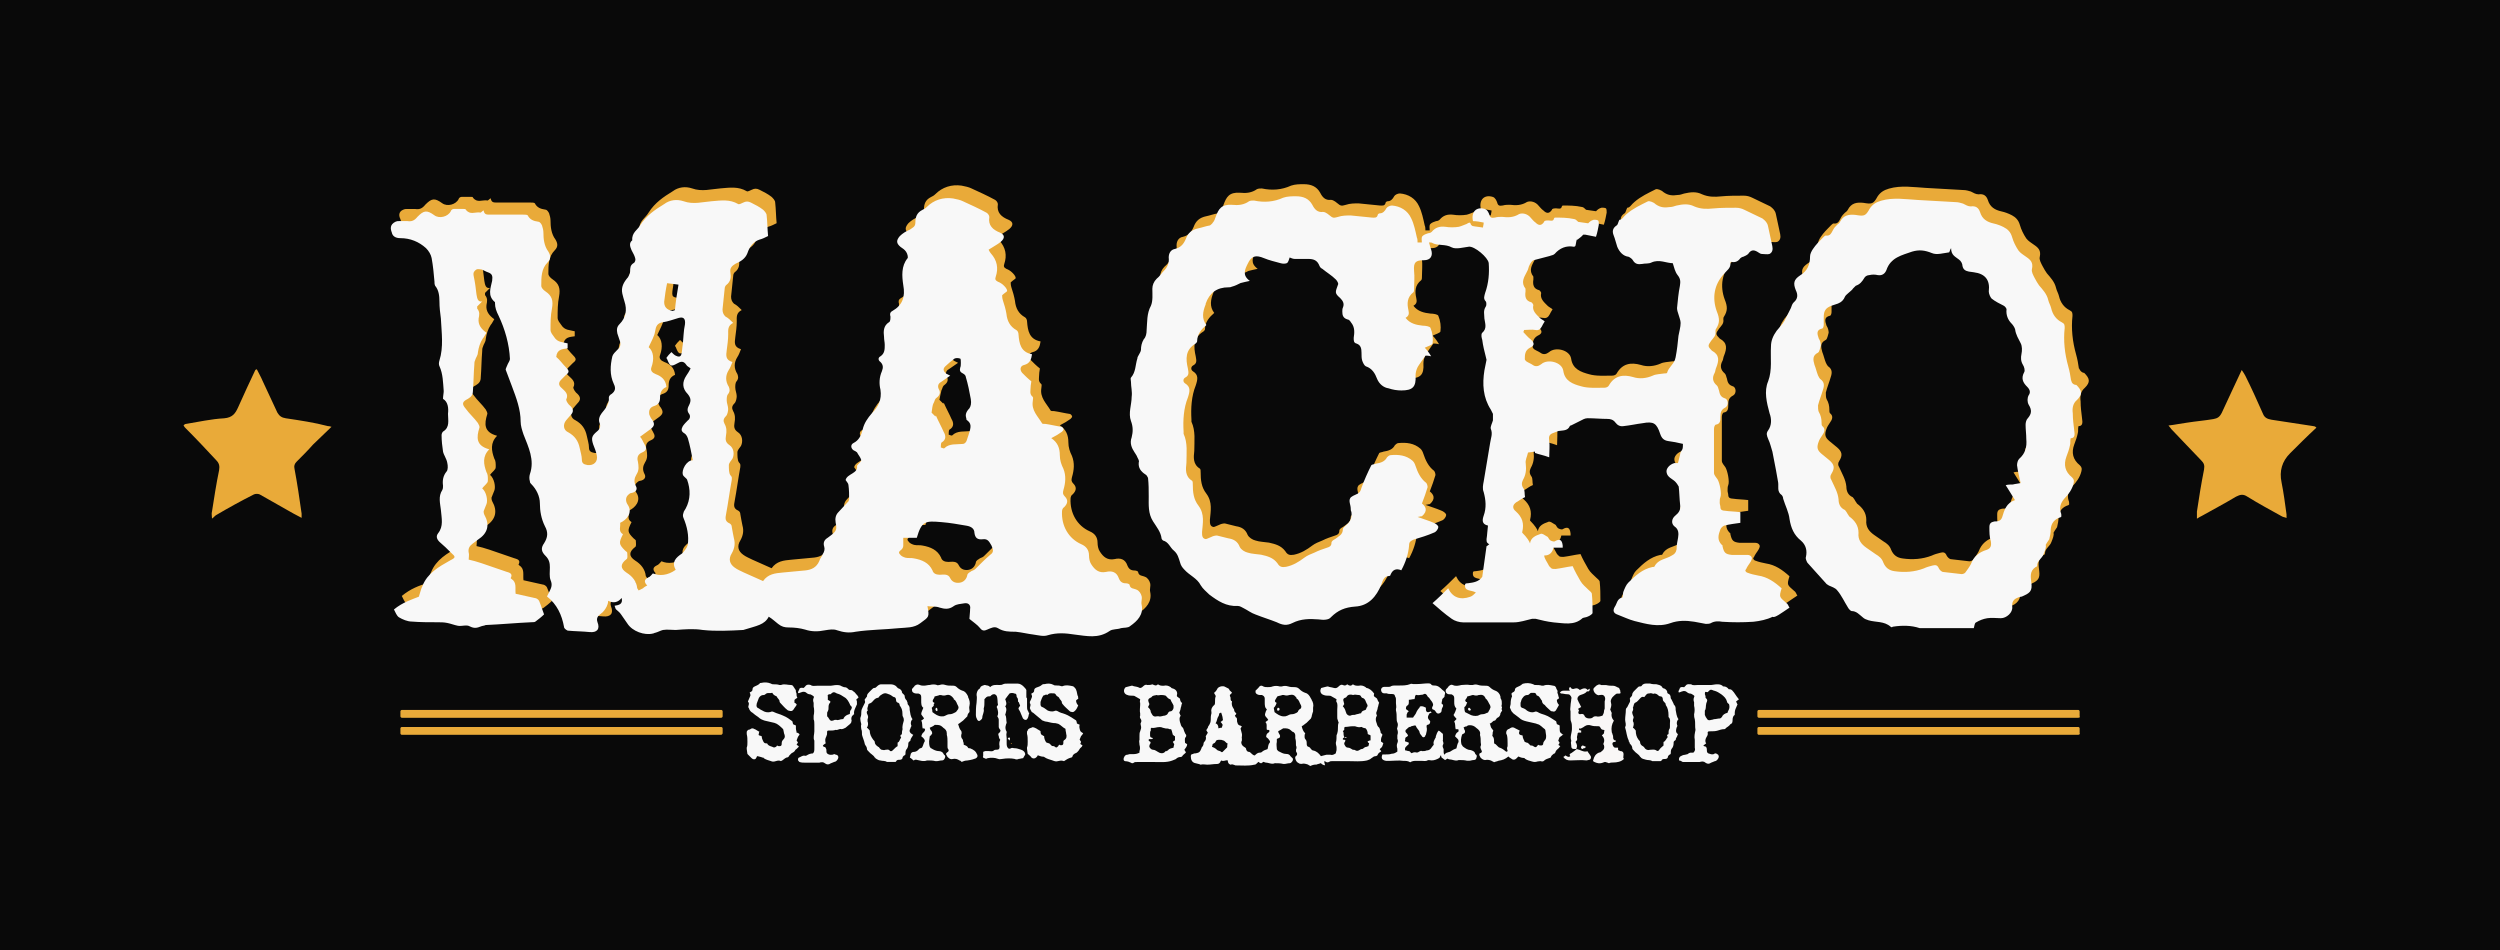 <?xml version="1.0" encoding="UTF-8"?>
<svg xmlns="http://www.w3.org/2000/svg" id="Capa_2" viewBox="0 0 537.88 204.49">
  <defs>
    <style>.cls-1{fill:#f9f7f6;}.cls-2{fill:#f8f8f8;}.cls-3{fill:#e9aa39;}.cls-4{fill:#090909;}</style>
  </defs>
  <g id="LOGOS">
    <g>
      <rect class="cls-4" width="537.88" height="204.49"></rect>
      <g>
        <path class="cls-3" d="m447.28,79.29c-.15-1.07-.31-1.99-.61-3.06-.77-2.75-1.07-5.51-.77-8.26,0-.61,0-.92-.61-1.22-1.22-.61-1.99-1.68-2.3-3.06-.15-.61-.46-1.07-.61-1.68-.31-1.38-1.22-2.3-1.99-3.21-.31-.46-.61-.92-.92-1.53s-.77-1.38-.61-1.99c.31-1.38-.31-1.99-1.22-2.6-.61-.46-1.22-.77-1.68-1.38-.61-.92-1.07-1.84-1.38-2.91-.31-1.07-.92-1.68-1.84-2.14-.61-.31-1.38-.61-2.14-.77-1.38-.31-2.45-.92-2.91-2.45-.31-.92-.92-1.38-1.99-1.22-.61,0-1.07-.31-1.68-.61-.46-.15-1.07-.31-1.53-.31-2.75-.15-5.36-.31-8.11-.46-2.6-.15-5.36-.61-7.96.15-1.07.31-1.84.77-2.45,1.68-.92,1.68-1.22,1.68-3.06,1.38-1.38-.15-2.6,0-3.37,1.53-.15.31-.46.46-.61.61-.31.31-.61.61-.77.92-.46.77-.61,1.53-1.68,1.38-.15,0-.46.31-.61.46-.77.77-1.53,1.53-2.14,2.45-.31.46-.61,1.07-.61,1.53,0,1.84-.61,3.21-2.14,4.13-1.38.92-1.53,1.68-.92,3.21.46.92.46,1.84-.46,2.6-.31.31-.46.77-.61,1.22-.46.92-.92,1.84-1.38,2.75-.46.77-1.07,1.38-1.68,2.14-.77,1.07-1.22,2.14-1.22,3.37-.15,2.45.31,5.05-.61,7.5-.92,2.14-.31,4.59.31,6.89.46,1.22.46,2.6-.31,3.67-.46.61-.31,1.07,0,1.84.46.92.61,1.84.92,2.75.31,1.38.46,2.6.77,3.98.15.92.31,1.84.46,2.6.15.92-.31,1.99.77,2.75.15.15.31.46.31.77.46,1.53,1.22,2.91,1.38,4.44.31,1.84.92,3.37,2.45,4.59,1.07.92,1.38,2.14,1.07,3.52-.15.31.15.92.31,1.22,1.38,1.53,2.75,3.06,4.13,4.59.15.15.31.15.46.31.61.31,1.38.46,1.84,1.07.92,1.07,1.53,2.45,2.3,3.67.15.31.61.77.77.77,1.07,0,1.68.77,2.45,1.38.31.31.77.46,1.22.61,1.53.46,3.37.15,4.74,1.38.15.15.31.15.46,0,1.99-.31,3.98-.31,5.81.31h11.63c.15-.46.15-1.07.46-1.22.77-.46,1.53-.77,2.45-.92s1.99,0,2.91,0c1.22,0,2.6-1.22,2.45-2.45-.15-1.38.61-1.84,1.68-2.14.31,0,.61-.15.92-.31,1.38-.61,1.68-1.22,1.53-2.6s-.46-2.6.92-3.52c.15,0,.31-.15.31-.31,0-1.07,1.07-1.53,1.38-2.45.31-.77.61-1.53.46-1.99.31-.61.61-.92.77-1.22.15-.61.31-1.38.31-2.14q.15-1.99,2.14-2.6l.15-.15c0-.31,0-.61-.15-.92-.31-1.07,0-1.99.77-2.91.92-.92,1.68-1.99,1.99-3.21.15-.61.15-.92-.31-1.38-1.53-1.22-1.84-2.75-1.22-4.44.31-.77.61-1.68.77-2.45.15-.46,0-.92.15-1.53.92,0,.92-.77.77-1.68-.15-1.22-.31-2.45-.31-3.67-.15-1.07,0-2.14.92-2.91,1.22-1.22,1.07-1.99-.15-3.21-.46,0-.92-.46-1.07-.92Zm-9.33,7.96c-.31.31-.46.92-.46,1.38,0,1.07.15,1.99.15,3.06.15,1.68-.15,3.06-1.53,4.28-.31.31-.46.92-.46,1.38.15,1.22.46,2.45.77,3.83-.61.15-1.07.15-1.68.31-.46,0-1.07,0-1.53.15.61.92,1.22,1.99,1.99,3.21-1.84.61-2.3,2.14-2.75,3.67-.31.92-1.07.92-1.68.92-.77.15-1.07.46-1.07,1.22,0,1.07,0,2.14.31,3.06.15.92,0,1.53-.92,1.84-1.53.46-2.75,1.38-3.37,3.06-.31.61-.77,1.22-1.22,1.84-.15.15-.46.31-.77.31-1.38-.15-2.6-.31-3.98-.46-.31,0-.77-.46-.92-.77-.31-.77-.77-.77-1.38-.61s-1.22.31-1.84.61c-1.99.77-4.13.92-6.27.61-1.22-.15-1.99-.77-2.45-1.84-.31-.92-.92-1.38-1.68-1.84-.61-.46-1.38-.92-1.99-1.38-1.07-.77-1.84-1.68-1.68-3.21,0-1.53-.77-2.6-1.99-3.52-.15-.15-.15-.31-.31-.46-.15-.31-.46-.77-.61-.92-1.07-.46-1.38-1.38-1.38-2.3-.15-1.53-.92-2.75-1.53-4.13-.31-.46-.31-.92,0-1.38.77-1.22.61-1.99-.46-2.91-.61-.46-1.07-.92-1.68-1.38-.92-.77-1.07-1.38-.61-2.6.15-.46.46-.92.77-1.38.46-.61.77-1.38,0-1.99-.15-.15-.15-.46-.15-.77,0-.77-.15-1.53-.61-2.3-.15-.31-.15-.92-.15-1.38.31-1.22.77-2.3,1.07-3.37.31-.92.31-1.68-.61-2.3-.15-.15-.31-.46-.46-.77-.31-.77-.46-1.53-.77-2.3-.31-1.07-.46-1.99.77-2.6.31-.15.46-1.07.61-1.53,0-.46-.15-1.07-.46-1.53-.31-.92-.61-1.84.77-2.14.15,0,.31-.46.31-.77v-1.68c0-1.38.46-1.99,1.68-2.45.46-.15.92-.31,1.38-.46.77-.31,1.22-.77,1.53-1.53.15-.31.61-.61.92-.92.31-.31.61-.46.77-.77.15-.15.46-.46.61-.61.92-.31,1.38-.92,1.84-1.68.15-.31.61-.61,1.07-.61.61-.15,1.22-.15,1.84,0,.92.15,1.53-.31,1.84-1.07.92-2.75,3.37-3.21,5.51-3.98,1.53-.46,2.75-.31,4.28.31,1.07.46,2.45,0,3.67-.15.15,0,.15-.46.46-.92,0,1.53.92,1.84,1.68,2.45.46.31.77.92.77,1.38.15.77.61,1.07,1.38,1.22.31,0,.77.15,1.07.15,2.45.31,3.52,1.68,3.21,4.13,0,.46.31,1.22.61,1.53.77.61,1.68,1.07,2.6,1.53.31.15.61.61.61.77-.15,1.22.31,2.3,1.07,3.06.31.31.61.77.77,1.22.15,1.22.77,2.14,1.22,3.06.31.61.31,1.53.15,2.3s-.15,1.53.31,2.3c.31.46.46,1.22.31,1.53-.77,1.38-.31,2.3.61,3.21.61.61.77,1.22.31,1.84-.31.61-.31,1.38,0,1.99.92,1.22.61,2.14-.15,2.91Z"></path>
        <path class="cls-3" d="m497.78,91.69c-3.06-.46-5.97-.92-9.03-1.38-.92-.15-1.53-.46-1.84-1.22-1.22-2.75-2.45-5.51-3.83-8.26-.15-.31-.46-.77-.77-1.22-1.53,3.21-2.91,6.27-4.28,9.18-.46.92-.92,1.22-1.84,1.38-1.84.31-3.67.46-5.66.77-1.22.15-2.6.46-3.98.61.31.31.46.61.61.77,2.14,2.3,4.28,4.44,6.43,6.73.61.61.77,1.07.61,1.99-.61,3.06-1.07,5.97-1.53,9.03v1.53c.46-.31.77-.46,1.07-.61,2.45-1.38,5.05-2.75,7.34-4.13.92-.46,1.53-.61,2.45,0,2.45,1.53,5.05,2.91,7.5,4.28.31.15.61.15.92.31v-.77c-.31-2.3-.61-4.59-1.07-6.89q-.77-3.67,1.84-6.27h0c1.84-1.84,3.67-3.67,5.66-5.51-.15-.15-.31-.31-.61-.31Z"></path>
        <path class="cls-3" d="m61.52,90c-.92-.15-1.38-.46-1.84-1.22-1.07-2.3-2.14-4.59-3.21-6.89-.31-.77-.77-1.53-1.22-2.45l-.31.15c-1.22,2.6-2.45,5.2-3.67,7.96-.61,1.38-1.22,2.3-3.06,2.45-2.75.15-5.51.77-8.26,1.22-.15,0-.31.15-.46.31.15.31.31.46.46.61,2.3,2.3,4.44,4.59,6.58,6.89.61.61.77,1.22.61,2.14-.61,2.91-1.07,5.97-1.53,8.88-.15.46,0,.92,0,1.53.46-.31.61-.61.92-.77,2.6-1.53,5.36-3.06,8.11-4.44.31-.15.92-.15,1.22,0,1.84,1.07,3.83,2.14,5.66,3.21,1.07.61,2.14,1.22,3.37,1.84v-.92c-.46-3.21-.92-6.43-1.53-9.64-.15-.61,0-1.07.46-1.53,1.22-1.22,2.45-2.45,3.52-3.67,1.22-1.22,2.6-2.45,3.98-3.83-.46-.15-.61-.15-.77-.15-2.91-.77-5.97-1.22-9.03-1.68Z"></path>
        <path class="cls-3" d="m167.26,129.94c.77.46,1.38,1.07,1.99,1.53.77.61,1.38.77,2.3.77,1.22,0,2.45.15,3.52.46,1.38.46,2.75.46,4.28.15.92-.15,1.84-.31,2.6,0,1.38.46,2.6.61,3.98.31,3.06-.46,6.27-.46,9.33-.77,1.53-.15,3.21,0,4.59-1.07,1.84-1.38,1.99-1.22,1.53-3.67.92.15,1.84,0,2.6.31,1.07.31,1.99.46,3.06-.31.61-.46,1.53-.46,2.3-.61.92-.15,1.38.46,1.22,1.22,0,.77-.15,1.68-.15,2.14.92.77,1.68,1.22,2.3,1.99.46.61.92.61,1.53.31.77-.31,1.53-.77,2.3-.31,1.22.77,2.45.77,3.83.77,1.38.15,2.6.46,3.83.61,1.07.15,2.14.46,3.06.15,1.99-.61,3.83-.46,5.81-.15,2.6.31,5.05.92,7.5-.77.61-.46,1.68-.31,2.45-.61.61-.15,1.53,0,1.99-.46,1.53-1.07,2.91-2.45,2.45-4.59-.15-.61.15-1.22,0-1.84s-.61-1.22-1.07-1.38c-.61-.31-1.38-.15-1.53-1.07,0-.15-.46-.31-.77-.31-.77,0-1.22-.31-1.53-1.07-.46-1.38-1.53-1.68-2.75-1.38-1.53.31-2.45-.46-3.21-1.68-.31-.46-.46-1.22-.46-1.84,0-1.22-.61-1.99-1.68-2.45-2.75-1.22-4.28-3.98-4.13-7.04,0-.31.15-.77.46-.92.77-.77.92-1.53.15-2.3-.46-.46-.46-.77-.31-1.38.46-1.53.61-3.06,0-4.59-.46-.92-.77-1.84-.77-2.91,0-1.53-.46-2.75-1.84-3.67.92-.46,1.68-.92,2.3-1.38.15-.15.46-.46.31-.61,0-.15-.31-.46-.46-.46-1.07-.15-2.3-.46-3.37-.61-.31,0-.77,0-.77-.15-.92-1.53-2.3-2.75-1.99-4.74,0-.31.15-.77,0-.92-.77-.61-.46-1.38-.46-2.14,0-.46.15-.92.15-1.22-.77-.61-1.38-1.22-1.99-1.84-.61-.77-.31-1.53.46-1.68,1.22-.31,1.53-1.22,1.68-2.3-2.45-.46-2.75-2.3-2.91-4.28,0-.31-.15-.77-.46-.92-1.38-.77-1.99-1.99-2.14-3.52-.15-.92-.46-1.99-.77-2.91-.15-.46-.15-.92-.15-1.07.46-.46,1.07-.77,1.07-.92,0-.46-.46-.92-.77-1.22s-.77-.61-1.22-.77c-.61-.31-.61-.61-.46-1.07.61-1.84.31-3.52-1.07-5.05-.15-.15-.31-.46-.46-.77.92-.61,1.84-1.07,2.6-1.68.92-.77.92-1.53-.15-1.99-1.53-.61-2.6-1.53-2.3-3.37,0-.31-.31-.77-.61-.92-1.68-.92-3.37-1.68-5.05-2.45-.61-.31-1.38-.46-2.14-.61-2.14-.31-4.13.31-5.66,1.84-.31.31-.61.46-.92.61-1.22.61-1.53,1.53-1.53,2.75,0,.92-.61,1.07-1.22,1.53-.77.31-1.53.77-2.14,1.38-.77.92-.77,1.53.15,2.3.46.31.92.61,1.22,1.07.31.46.46,1.22.31,1.38-1.38,1.68-1.22,3.83-.92,5.81.46,2.45-.15,4.28-2.3,5.51-.61.31-.61.77-.46,1.22,0,.46,0,1.07-.31,1.22-1.22.77-1.22,1.99-1.07,3.21,0,.61.15,1.07.15,1.68,0,.92,0,1.84-.92,2.45-.61.31-.46.92,0,1.22.61.61.61,1.22.31,1.99-.61,1.38-.61,2.75-.31,3.98.31,2.14-.46,3.67-1.84,5.05-.92,1.07-1.68,2.14-1.99,3.52-.31,1.22-.77,2.3-1.99,2.91-.61.31-.61,1.07,0,1.53.31.15.61.31.77.46.31.61.77,1.07.92,1.68,0,.31-.61.77-.92,1.22.31,1.68-2.14,1.68-2.45,3.06.31.46.61.77.61,1.07.15,1.07.15,2.14.15,3.06,0,.15-.15.46-.15.46-.77.77-1.38,1.53-2.14,2.3-.61.61-.77,1.38-.61,2.3.31,1.38.15,1.84-1.07,2.75-.15.15-.46.31-.61.46-.77.46-1.07,1.07-.77,1.99.15.46,0,1.07-.31,1.53-.15.46-.61.92-.77,1.53-.61,1.38-1.68,1.84-2.91,1.99-1.68.15-3.21.31-4.9.46s-3.21.31-4.28,1.84c-1.38-.61-2.75-1.22-4.13-1.84-.61-.31-1.38-.61-1.99-1.07-1.07-.77-1.38-1.84-.61-3.06.61-1.07.77-2.14.46-3.21-.15-.77-.31-1.53-.46-2.45,0-.31-.15-.61-.46-.77-1.07-.46-.92-1.22-.77-1.99.46-2.45.77-4.9,1.22-7.34,0-.46.15-.61-.31-1.07-.31-.46-.31-1.38-.31-2.14,0-.46.46-.92.77-1.38.46-.92.31-2.3-.61-2.91s-.92-1.22-.77-2.14c.15-.77.15-1.68-.31-2.45-.31-.61-.31-1.07.31-1.68.31-.31.46-1.07.46-1.53,0-.61-.31-1.22-.31-1.84,0-.46,0-1.07.31-1.38.46-.61.31-1.07.15-1.53-.77-1.22-.77-2.45,0-3.67.31-.46.46-.92.77-1.68-1.53-.46-1.38-1.38-1.22-2.6.15-1.07.31-2.3.31-3.37,0-.92-.15-1.84,1.07-2.45-.61-.61-1.07-1.07-1.68-1.38-.46-.46-.61-.92-.61-1.53.15-1.53.31-3.06.46-4.44,0-.31.15-.61.31-.77,1.07-.77,1.07-1.84.92-2.75s.31-1.38,1.07-1.84c1.07-.46,2.14-1.07,2.6-2.3.46-1.38,1.22-2.45,2.6-2.91.61-.15,1.22-.46,1.84-.77-.15-1.53-.15-3.06-.31-4.44,0-.46-.46-.92-.77-1.22-.77-.61-1.68-1.07-2.6-1.53-.61-.31-1.07-.31-1.68,0-.31.15-.92.46-1.07.31-1.84-1.07-3.67-.77-5.66-.61-1.99.15-3.98.77-6.12,0-1.38-.46-2.91-.31-4.13.61-1.99,1.22-3.83,2.45-5.2,4.59-.61,1.07-1.99,1.84-1.99,3.37h0c-.77.61-.46,1.38-.15,2.14.31.61.61,1.07.77,1.68.15.31,0,.92-.31,1.07-.77.46-.77,1.07-.77,1.84,0,.46-.31.92-.46,1.22-.92,1.07-1.53,2.14-1.22,3.52.15.61.31,1.22.46,1.68.61,1.84.31,3.52-1.07,4.9-.61.61-.61,1.22-.46,1.99.15.46.31.92.46,1.38.31.77.31,1.53-.46,2.14-.46.46-.92.92-1.07,1.38-.46,1.99-.61,3.98.31,5.97.46.92.31,1.53-.46,2.14-.31.15-.61.46-.61.77.15,1.38-.77,2.45-1.53,3.37-.46.61-.77,1.38-.46,2.14s0,1.38-.61,1.84c-1.07.92-1.22,1.38-.77,2.75.31.77.61,1.53.77,2.3.31,1.38-.61,2.3-1.99,2.14-.92-.15-1.22-.46-1.22-1.22s-.31-1.68-.46-2.45c-.31-1.53-1.07-2.6-2.45-3.37-1.07-.46-1.22-1.68-.46-2.6.31-.31.61-.77.92-1.07.61-.61.77-1.22,0-1.99-.46-.31-.92-1.07-.92-1.38.61-1.22-.31-1.84-.92-2.45-.77-.61-.77-1.22-.15-1.84.31-.31.61-.61.92-.92.77-.61.92-.92.15-1.68s-1.38-1.68-2.14-2.3c.15-1.68,1.38-1.68,2.45-1.84v-1.07c-1.07-.31-2.14-.15-2.91-1.38-.31-.46-.77-.92-.77-1.53,0-1.53,0-3.06.31-4.59.31-1.68,0-2.75-1.38-3.67-.46-.31-.92-.77-.92-1.22,0-1.84,0-3.67,1.38-5.05.77-.77.61-1.53.15-2.3-.92-1.22-1.07-2.75-1.07-4.13,0-.46-.15-1.07-.31-1.53-.15-.31-.46-.77-.77-.77-1.07-.15-1.84-.46-2.3-1.38-.15-.15-.61-.15-.92-.15h-7.19c-.77,0-1.22,0-1.38-.92-.31.15-.61.61-.77.46-1.07-.15-2.14.61-3.06-.61,0-.15-.15-.15-.31-.15h-2.14c-.31,0-.61.31-.61.46-.61,1.22-2.45,1.68-3.52.92-1.68-1.22-2.3-1.07-3.67.31-.61.77-1.22,1.07-2.14.92h-1.84c-.31,0-.46,0-.77.15-1.07.46-.92,1.38-.61,1.99.15.77.77,1.22,1.84,1.22,2.14,0,3.98.77,5.51,2.14.61.61,1.07,1.38,1.22,2.14.31,1.68.46,3.37.61,5.05,0,.31,0,.61.15.92.77.92.92,2.14.92,3.37s.15,2.45.31,3.67c.15,3.06.61,6.12-.31,9.03-.15.46-.15.92,0,1.22.77,1.68.77,3.52.92,5.36,0,.46-.15,1.07-.15,1.68,1.07.61,1.22,1.99,1.07,3.21,0,1.38.46,2.91-1.07,3.83-.15.15-.31.46-.31.77,0,1.22.15,2.45.31,3.52.15.77.77,1.53.92,2.45.15.61.15,1.53-.15,1.84-.77.92-.92,1.99-.77,3.06,0,.31,0,.61-.15.92-.92,1.38-.46,2.91-.31,4.28.15,1.84.61,3.52-.61,5.05-.46.61-.31,1.22.31,1.84.92.77,1.68,1.53,2.45,2.3,1.07.92,1.07,1.07-.15,1.68-2.45,1.38-4.9,2.75-5.97,5.51-.31.61-.46,1.38-.77,2.3-1.68.46-3.67,1.22-5.51,2.75.31.61.61,1.38,1.07,1.68.77.46,1.84.92,2.75.92,1.84.15,3.67.15,5.51.15.77,0,1.38,0,2.14.15s1.53.46,2.3.61c.92.15,1.84-.31,2.6.15.92.46,1.53.31,2.3,0,.31-.15.77-.15,1.07-.31,3.37-.15,6.58-.46,9.95-.61.31,0,.61,0,.77-.15.61-.46,1.22-.92,1.84-1.53-.31-.77-.61-1.84-1.07-2.91-.15-.31-.61-.61-.92-.61-1.38-.31-2.75-.61-4.13-.92-.15-1.22.31-2.45-.92-3.21l-.15-.15c.61-1.07-.46-1.22-.92-1.38-1.84-.61-3.52-1.22-5.36-1.84-.92-.31-1.99-.61-2.75-.77,0-.61.15-1.07,0-1.53-.15-.77.15-1.38.77-1.84.46-.31.77-.61,1.22-.92,2.14-1.38,2.6-3.21,1.38-5.36-.15-.31-.15-.61-.15-.77.15-.46.46-1.07.61-1.53.31-.77,0-2.6-.92-3.37.31-.46.77-.77,1.07-1.22.15-.15.15-.46.15-.61,0-.61,0-1.22-.31-1.68-.61-1.68-.92-3.37.61-4.9-2.91-.77-2.75-2.6-2.14-4.59.15-.31-.15-.77-.31-1.07-.77-1.07-1.84-1.99-2.6-3.06-.92-1.07-.77-1.53.46-2.14.77-.46,1.07-.92,1.07-1.68.15-1.84.15-3.83.31-5.66,0-.31,0-.61.15-.92.15-.61.61-1.07.61-1.68.15-1.07.46-2.14,1.07-3.06.31-.31.46-.77.77-1.22-1.07-.77-1.84-1.68-1.68-3.06.15-.77.31-1.38-.31-2.14v-.46l1.07-1.07c-.92.15-1.07-.61-1.22-1.53-.15-1.38-.31-2.6-.61-3.98-.15-.77.15-1.07.61-1.38.31-.15.77,0,1.07,0,.46.15.92.46,1.38.61.92.31,1.07.77.92,1.84-.31,1.53-1.07,3.21.61,4.59v.15c0,1.07.31,1.84.77,2.75,1.38,2.91,2.3,6.12,2.45,9.33,0,.31-.31.77-.46,1.07-.15.46-.46.92-.46,1.22.46,1.22.92,2.45,1.38,3.67.92,2.45,1.84,4.9,1.84,7.5,0,.92.31,1.84.61,2.75,1.07,2.75,2.45,5.51,1.38,8.57-.15.46-.15,1.07,0,1.53,0,.31.15.46.31.61,1.07,1.07,1.84,2.6,1.84,4.13,0,1.68.31,3.37,1.07,4.9.77,1.38.61,2.45-.15,3.67-.77,1.07-.61,1.84.31,2.75.77.77.92,1.53.92,2.45s-.15,1.99.15,2.75c.46,1.07.15,1.68-.31,2.6.92-.15.92.15.77.46,2.14,1.68,3.21,3.98,3.67,6.58,0,.31.46.61.77.77,1.53.15,3.21.15,4.74.31,1.53.15,2.3-.61,1.68-2.14-.31-.92.15-1.38.77-1.84.46-.31.92-.92,1.22-1.53.15-.31.31-.77.31-1.22,1.22.61,2.14.31,2.91-.61.31,1.38-.61,1.53-1.53,1.68.15.31.15.61.31.77.31.31.77.61,1.07,1.07.46.61.92,1.38,1.38,1.99,1.07,1.68,3.67,2.6,5.51,2.14.15,0,.31-.15.46-.15.61-.15,1.07-.46,1.68-.61.92-.15,1.84,0,2.75,0,1.99-.15,3.83-.31,5.81,0,2.91.31,5.81.15,8.72,0,1.84-.15,3.52-.31,4.44-2.3Zm35.35-46.06c.15-.46.31-.92.61-1.07.61-.46.92-1.07.46-1.84-.31-.61-.15-1.22.46-1.53.61-.46,1.38-.92,1.99-1.38-.31-.15-.61-.31-.92-.46-.46-.46-.77-.92-.15-1.53s1.38-1.22,1.99-1.68c.31-.15.77-.15,1.22,0,.15,0,.15.61.15.92s0,.77-.15,1.07c-.15.61,0,.92.61,1.22.31.15.61.46.61.77.46,1.53.77,3.06,1.07,4.74.15.92,0,1.53-.31,1.99h0c-.15.15-.77.77-.77,1.53,0,.31.15.61.15.92,1.07.77,1.07,1.38.46,3.21-.15.46-.31.92-.46,1.38-.15.31-.46.61-.77.61-1.38.15-2.91-.15-3.98.92-.15.15-.61-.15-.77-.15,0-.31,0-.92.15-1.07,1.07-.61.92-1.53.46-2.3-.46-1.07-1.07-2.14-1.68-3.52,0,.15-.15.15-.15.31v-.15l-.77-.77c.15-.92.31-1.53.46-2.14Zm-6.73,31.52c.15-.15.31-.46.31-.77v-1.68h2.91c1.07-3.67,1.84-3.67,5.36-3.37,1.84.15,3.52.46,5.36.77.92.15,1.68.61,1.68,1.53.15,1.07.61,1.53,1.84,1.38,1.07-.15,1.38.61,1.84,1.38.31.77.61,1.38-.31,1.99-1.07.92-2.14,1.99-3.21,3.06-.31.31-.77.31-1.07.61-.31.15-.61.46-.61.61-.15.92-.77,1.53-1.53,1.68s-1.68,0-2.14-.92c-.46-1.07-1.53-.77-2.3-.77s-1.38-.31-1.53-.92c-.77-1.68-2.3-2.3-3.98-2.6-.61-.15-1.22,0-1.84-.15-.46-.15-.92-.31-1.22-.77-.46-.46,0-.77.46-1.07Zm-51.11-53.4c.15-1.22.31-2.45.61-3.83.92.15,1.53.15,2.45.31-.31,1.84-.61,3.67-.77,5.51-.31,0-.31.15-.46.15-1.99-.15-2.14-.15-1.84-2.14Zm3.98,37.49c.15.46.77.77.92,1.07.77,2.14.77,4.28-.31,6.27-.15.31-.46.61-.46.92-.15.31-.15.77,0,1.07.77,1.84,1.22,3.83.92,5.81-.15.61-.77,1.38-1.22,1.84-1.38.92-2.3,1.84-1.38,3.52-1.68,1.22-3.52,1.38-4.9.77-.31.31-.61.77-1.07.92q-1.22.61-.15,1.68c-.31.15-.61.31-.92.61l-.92.46c-.15-.15-.15-.31-.31-.46-.15-1.53-1.07-2.6-2.3-3.37-1.38-.92-1.38-1.84,0-2.91.31-.15.15-.92.15-1.38,0-.15-.31-.31-.46-.46-1.38-1.38-1.38-1.68-.46-3.52-1.07-.61-.46-1.68-.61-2.45,1.38-.61,2.75-2.14,1.68-3.83-.46-.61-.61-1.53,0-2.14.15-.15.46-.46.77-.46.92-.15,1.38-.77.92-1.53-.46-.92-.31-1.68.15-2.45.61-.92.46-1.84.31-2.75-.31-1.07.15-1.68.92-1.99,1.07-.46.92-1.07.46-1.84-.31-.46-.46-1.07-.92-1.53.77-.61,1.53-1.07,2.3-1.68.77-.61.92-1.07.31-1.99-.31-.31-.46-.77-.61-1.07-.15-.77,0-1.53.92-1.84,1.07-.31,1.38-.92,1.38-1.84,0-1.07.31-1.84,1.38-2.3-.15-1.53-1.07-2.3-2.3-2.75-.77-.31-1.22-.77-.92-1.53.61-1.68.46-3.37-.61-4.28.61-1.38,1.22-2.3,1.38-3.37s.46-1.84,1.68-1.99c1.07-.15,2.3-.61,3.37-.92s1.53.15,1.38,1.38c-.31,1.38-.31,2.91-.46,4.28-.15.77-.15,1.53-.31,2.14s-.61.61-1.22.31c-.31-.15-.61-.46-.92-.77-.46.46-.77.77-1.07,1.22,0,0,0,.15.15.31.61,1.53.77,1.68,2.14.92.77-.46,1.38-.61,1.99.31.15.31.61.46.92.77-.31.61-.61,1.07-.92,1.53-.92,1.38-.92,2.75.31,3.98.61.77.77,1.38.31,2.3-.31.61-.61,1.22,0,1.99.31.46.15,1.07-.31,1.38-.31.31-.77.77-1.07,1.22-.31.61-.46,1.07.31,1.53.31.15.61.61.77,1.07.46,1.53.77,3.21,1.07,4.74-1.38-.15-2.6,1.99-2.14,3.06Z"></path>
        <path class="cls-3" d="m386.69,128.11c-.15-.15-.31-.77-.61-.92-1.53-1.38-1.68-1.22-1.07-3.21-1.53-1.38-3.06-2.45-5.05-2.75-.77-.15-1.53-.31-2.3-.61-.15,0-.46-.31-.46-.46s.31-.46.31-.61c.31-.61.92-1.22,1.07-1.84.15-.31-.15-.92-.92-.92h-3.37c-1.38-.15-1.68-.46-1.99-1.84,0-.15,0-.31-.15-.31-1.07-1.07-.77-2.14-.31-3.37.15-.31.46-.61.77-.77,1.22-.31,2.45-.46,3.52-.61v-2.3c-1.22-.15-2.3-.15-3.37-.31-.46,0-.92-.15-.92-.77,0-.31-.15-.61-.15-.92,0-.46,0-.92.15-1.22.31-.77-.15-3.06-.61-3.83-.31-.46-.77-.92-.77-1.38v-9.49c0-.31.15-.92.46-.92.92-.15.92-.92.92-1.68,0-.92.15-1.53,1.07-1.99.77-.46.61-1.84-.15-1.99-.92-.31-1.07-.92-1.22-1.68-.15-.31-.15-.77-.46-1.07-.92-.77-1.07-1.68-.46-2.75.15-.31.15-.77.31-1.07.61-1.53.77-2.75-.92-3.67h0c-.92-.92-.92-1.07-.15-2.14.46-.61,1.07-1.07.92-1.99,0-.15,0-.46.15-.61.77-1.22.77-2.14.15-3.67-1.07-2.91-.61-5.81,1.53-8.11.61-.77,1.53-1.22,1.38-2.45l.15-.15q1.22.31,1.99-.77c.15-.15.46-.31.61-.31.31-.15.77-.31,1.07-.61.61-.92,1.22-.92,1.99-.46.31.15.61.46.92.46.61,0,1.22.15,1.68,0,.61-.31.77-.92.61-1.68-.31-1.38-.61-2.91-.92-4.28-.15-.77-.61-1.22-1.22-1.68-1.22-.61-2.6-1.22-3.83-1.84-.61-.31-1.22-.46-1.84-.46-1.68,0-3.37,0-4.9.15-1.38.15-2.75.15-4.13-.46-1.22-.61-2.45-.46-3.83-.15-.46.15-.92.31-1.38.31-1.07.15-1.99.15-3.06-.61-.46-.46-1.38-.77-1.68-.61-1.53.77-3.21,1.53-4.59,2.75-.61.46-.92,1.22-1.53,1.22-.31.61-.31,1.07-.61,1.22-.92.61-.92,1.38-.61,2.14.31.77.46,1.53.77,2.45.46,1.07,1.22,1.99,2.45,2.14.31.15.77.46.92.77.46.77,1.07.92,1.99.77.61-.15,1.38,0,1.99-.31,1.68-.77,3.21.15,4.59.15.31.92.46,1.84,1.07,2.6s.61,1.38.46,2.3c-.31,1.53-.46,3.21-.61,4.74,0,.46.15.92.31,1.38.15.61.46,1.22.46,1.84,0,.92-.31,1.84-.46,2.75-.15,1.53-.31,3.06-.61,4.59-.15,1.38-1.53,2.14-1.84,3.37,0,.15-.46.15-.61.15-.92.15-1.84.15-2.45.46-1.38.61-2.91.77-4.28.31-2.14-.61-3.98-.31-5.2,1.84-.15.31-.61.46-.92.46-1.68,0-3.52.15-5.05-.31-1.68-.46-3.52-1.07-3.83-3.37-.31-1.84-3.37-2.6-4.74-1.38-.61.46-1.22.61-1.84.15-.46-.31-.92-.46-1.38-.77-.15-.15-.31-.31-.31-.46,0-.92,0-1.84,1.07-2.45,1.07-.46,1.07-1.07.15-1.84-.61-.46-1.07-1.07-1.53-1.53,0-.15.15-.31.15-.46.77,0,1.68-.15,2.45,0,.61.15,1.07-.15,1.38-.77.15-.31.31-.61.61-1.07-.31-.31-.77-.46-1.07-.77-.77-.77-1.68-1.53-1.38-2.75,0-.15-.31-.61-.46-.61-1.22-.31-1.38-1.22-1.22-2.3v-.61c-1.07-1.38-.31-2.45.31-3.67.31-.46.31-1.07.61-1.53.15-.31.46-.77.77-.92,1.22-.31,2.3-.61,3.52-.92.31-.15.77-.15,1.07-.46,1.07-1.22,2.45-1.84,4.13-1.53,0,0,.15,0,.31-.15.15-.46.15-.92.31-1.38h.15s1.07-.77,1.22-1.07h.46c.77.15,1.53.31,2.3.46.31-.92.46-1.84.61-2.6,0-.31,0-.77-.15-.92-.31-.15-.61-.15-.92-.15-.61.15-.92.46-1.22.77h0l-2.14-.31c-.31-.31-.61-.61-.92-.61-1.38-.31-2.75-.31-4.13-.31l-.15.15c-.15.77-.77.46-1.22.46-.31,0-.92,0-.92.31-.61.92-1.22.77-1.84.15-.46-.31-.77-.77-1.07-1.07-.61-.77-1.68-1.07-2.45-.77-1.22.77-2.45.77-3.67.61-.46,0-1.07,0-1.53.15-.77.15-1.07,0-1.22-.61-.15-.46-.46-1.07-.92-1.22-1.84-.61-3.06.61-2.6,2.6.77,0,1.53.15,2.3.31,0,.46-.15.77-.15,1.07-.77-.15-1.38-.15-2.14-.31-.15,0-.31-.15-.46-.31-.15-.77-.61-.31-.92-.15-.46.15-1.07.46-1.68.61-.92.15-1.99.15-2.91,0-1.22-.15-2.14.15-2.91,1.07-.15.15-.46.31-.77.31-.46.15-.92.31-1.22.61s-.15.92-.15,1.38h-.92c0-.31,0-.77-.15-1.07-.31-1.38-.61-2.91-1.22-4.13-.77-1.68-2.3-2.6-4.13-2.75-.46,0-1.07.31-1.22.61-.31.61-.77,1.07-1.38,1.07-.15,0-.46.15-.46.31-.15.77-.77.61-1.22.61-1.53-.15-3.06-.31-4.59-.46-.92,0-1.84,0-2.75.31-.61.15-.92.31-1.38,0-.61-.46-1.22-1.07-1.84-1.07-1.22.15-1.84-.61-2.3-1.53-.77-1.38-1.99-1.84-3.52-1.84-.92,0-1.84,0-2.75.31-1.99.92-4.13,1.07-6.27.61-.31,0-.77,0-1.07.15-1.07.77-2.3.92-3.67.77-2.3-.15-2.91.92-3.52,2.6-.15.46-.31.92-.61,1.22-.15.31-.46.46-.61.61-.92.15-1.68.46-2.45.61-1.53.31-2.3,1.07-2.75,2.3-.46,1.07-1.07,1.84-2.3,2.14-.92.15-1.38.92-1.38,1.84.15,1.22-.31,2.14-1.07,2.91-.46.46-.92,1.22-1.53,1.68-.61.61-.92,1.38-.92,2.14,0,1.22.15,2.6-.31,3.67-.92,1.68-.77,3.52-.92,5.2,0,.77-.15,1.53-.61,1.99-.46.77-.61,1.53-.61,2.3,0,.31-.31.77-.46,1.07s-.31.46-.31.77c-.46,1.38-.31,2.91-1.38,4.13-.15.15,0,.61,0,.92,0,1.07.31,2.14.15,3.21,0,1.68-.77,3.52-.15,5.2.46,1.22.46,2.3.15,3.52-.46,1.22,0,2.3.61,3.21.15.31.46.61.61,1.07.15.31.46.77.31,1.07-.15,1.22.46,1.99,1.38,2.6.31.15.46.46.61.77.15,1.38.15,2.6.15,3.98,0,1.84-.15,3.67.92,5.36.77,1.22,1.68,2.3,1.84,3.67,0,.15.15.31.31.46,1.22.31,1.53,1.53,2.3,2.14.92.77,1.07,1.68,1.38,2.6.15.61.46,1.07.92,1.53,1.07,1.22,2.75,1.84,3.52,3.37.46.77,1.22,1.38,1.84,1.99,1.84,1.38,3.67,2.6,6.12,2.45.46,0,.92.31,1.22.46.92.46,1.68,1.07,2.6,1.38,1.53.61,3.06,1.07,4.59,1.68,1.22.61,2.14.77,3.37.15,1.84-.92,3.67-.92,5.66-.77.92.15,2.14.15,2.6-.46,1.53-1.53,3.06-2.14,5.2-2.3,2.91-.15,4.59-2.14,5.66-4.74.31-.92.61-1.84,1.68-1.84.15,0,.31-.15.31-.31.46-1.07,1.22-1.38,2.3-.92.92-1.68,1.53-3.52,1.68-5.36,0-.77.31-.92.92-1.22,1.53-.46,3.06-.92,4.44-1.53.46-.15.92-.77.92-1.22,0-.31-.61-.77-1.07-.92-1.07-.46-2.14-.77-3.37-1.22.61-.15.92-.15.92-.15,1.38-1.22.77-2.14,0-2.75.46-1.22.92-2.45,1.22-3.52,0-.31-.15-.77-.31-.92-1.22-.92-1.84-2.3-2.3-3.67-.15-.46-.31-.77-.61-1.07-1.38-1.22-3.06-1.38-4.74-1.22-.31,0-.61.31-.77.46-.46.92-1.38,1.22-2.45,1.38-.31.15-.77.15-.92.31-.77,1.53-1.53,3.21-2.14,4.9-.15.61-.31.92-.77,1.22-.61.31-1.53.61-1.68,1.07-.31.61.15,1.38.15,2.14,0,.31,0,.46.15.77.15,1.07-.15,1.99-1.07,2.75-.31.31-.77.61-.77.92,0,1.22-.92,1.53-1.68,2.14-.31.15-.77.46-.77.77,0,.77-.46.92-.92,1.07-.92.31-1.84.61-2.75,1.07-.77.31-1.53.61-2.14,1.07-1.22.92-2.45,1.68-3.98,1.99-.92.15-1.38,0-1.84-.77-.92-1.22-2.14-1.53-3.52-1.84-.92-.15-1.99-.15-2.91-.46-.61-.15-1.38-.61-1.68-1.22-.46-1.22-1.38-1.68-2.45-1.84-.77-.15-1.68-.46-2.45-.61-.46,0-.92.15-1.22.31-.46.15-.92.46-1.22.46-.77-.15-.77-.77-.77-1.53.15-1.84.61-3.83-.77-5.66-1.07-1.38-1.22-2.91-1.22-4.59,0-.31,0-.61-.15-.77-1.53-.92-1.38-2.45-1.22-3.83,0-2.14.31-4.28-.61-6.27v-.46c-.15-2.45,0-5.05.92-7.34.46-1.38.61-2.3-.61-3.06-.46-.31-.46-.92,0-1.22.92-.46.77-1.07.61-1.99-.46-1.99-.61-3.98,1.68-5.36.15-.15.31-.31.31-.46,0-1.53.92-2.6,1.99-3.52-1.07-1.38-.77-2.91-.15-4.44v-.15q1.22-3.52,4.9-3.52c.31,0,.46,0,.77-.15.61-.15,1.22-.46,1.84-.77.61-.15,1.22-.31,1.99-.46-1.68-1.22-1.07-2.45-.46-3.67.77-1.68,1.68-1.99,3.52-1.22,1.07.46,2.45.77,3.52,1.07.46.15,1.07.15,1.38,0s.46-.77.61-1.22c.31.15.77.31,1.07.31h2.91c1.22,0,1.99.31,2.45,1.53.15.31.31.46.61.61.92.77,1.99,1.38,2.91,2.3.31.31.61.92.46,1.07-.61,1.68-.77,1.84.46,2.91.61.61.92,1.22.61,1.99-.15.31-.15.61-.15.92,0,.77.15,1.38,1.07,1.68.31,0,.61.31.77.61.92,1.07.77,2.3.61,3.37,0,.61,0,1.07.61,1.22.92.31,1.07,1.07,1.07,1.99,0,.61,0,1.22.15,1.68.15.46.46,1.07.77,1.22,1.38.46,1.99,1.53,2.45,2.75.46,1.07,1.38,1.84,2.45,1.99.92.31,1.84.46,2.75.46,2.45,0,3.21-.77,3.06-3.21,0-.61.15-1.22.46-1.84.46-.77,1.07-1.53,1.68-2.45.15,0,.61,0,1.22.15-.46-.77-.92-1.38-1.38-1.84.61-.31,1.68-.61,1.68-.92.15-1.07,0-2.3-.46-3.37-.15-.31-1.07-.46-1.68-.46-1.38-.15-2.75-.46-3.67-1.68.77-.46.77-.92.61-1.68-.31-1.38-.31-2.75,1.07-3.83.15-.15.15-.46.15-.61,0-1.38.15-2.6,0-3.98-.15-1.84.31-2.3,2.14-2.3,1.38,0,1.99-.92,1.53-2.3-.15-.46-.31-.92-.46-1.53.31,0,.61,0,.77.15,1.22.61,2.75.15,4.13.92.92.46,2.45,0,3.67-.15,1.22-.15,4.13,2.3,4.28,3.52.15,2.14,0,4.28-.77,6.43-.15.61-.46,1.22.15,1.84.15.15.15.92,0,1.07-.61.92-.31,1.68-.31,2.6.15,1.07.61,2.14-.46,3.06-.31.31-.15,1.07,0,1.53.15,1.22.46,2.45.77,3.67,0,.15.15.46.15.61-.15.77-.31,1.53-.46,2.3-.46,2.91-.31,5.81,1.38,8.42.15.31.31.61.46.92v1.38c-.15.61-.61,1.38-.46,1.84.46,1.07,0,1.99-.15,3.06-.46,2.75-.92,5.51-1.38,8.26-.15.77-.31,1.53,0,2.3.46,1.68.61,3.37,0,5.05-.31.92-.46,1.84.92,2.14-.15,1.07-.15,1.99-.31,2.91,0,.31,0,.61.15.77s.31.31.46.31c-.31.31-.61.46-.61.46l-.92,6.58c-.77,1.07-1.84,1.22-3.06,1.38-.15,0-.46,0-.61.15-.31,1.68,1.22,1.22,2.3,1.84-.46.46-.77.77-1.22.92-2.14.77-3.83.15-4.74-1.84-1.07,1.07-2.14,2.14-3.37,3.21,1.22,1.07,2.6,2.3,4.13,3.37.61.46,1.68.77,2.45.77h10.86c1.38,0,2.6-.46,3.98-.77h.77c1.22.31,2.45.61,3.83.77,2.14.15,4.44.77,6.27-.92.31-.15.77-.15,1.07-.31.46-.15,1.07-.61,1.07-.77,0-1.38,0-2.75-.15-4.13,0-.31-.46-.61-.77-.92-.61-.61-1.22-1.07-1.68-1.84-.61-1.07-1.22-2.14-1.68-3.21-1.22.15-2.45.46-3.67.61-.31,0-.77,0-.92-.15s-.31-.31-.46-.46c-.46-.92-1.07-1.68-1.07-2.3h.15c1.07,0,1.68-.77,1.84-1.68h1.99v-.46c-.15-1.22-.61-1.53-1.68-.92-.15.15-.61,0-.92-.15-.31-.15-.46-.61-.61-.77-.61-.31-1.22-.92-1.68-.61-.92.31-1.99.77-2.14,1.99-.15-.46-.61-1.22-1.68-2.3v-.15c.46-1.84,0-3.21-1.38-4.44-.77-.61-.77-1.38.15-1.99.61-.31,1.07-.77,1.84-1.07-.15-.61,0-1.38-.31-1.84-.46-.61-.46-1.22-.15-1.84.61-1.07.77-2.14.61-3.52-.15-.77.31-1.53.46-2.3,0-.15.31-.15.46-.15.31,0,.77-.15,1.07-.15v.31c.92.31,1.84.46,3.06.92,0-1.38.15-2.45,0-3.52-.15-.92,0-1.38.77-1.68.46-.15.77-.31,1.22-.46.92-.15,1.99,0,2.45-1.07,0,0,.15-.15.31-.15.61-.31,1.22-.61,1.84-.92.61-.31,1.07-.61,1.68-.61,1.38,0,2.91.15,4.28.15.61,0,1.22.15,1.68.77s1.07.92,1.84.77c1.38-.15,2.75-.46,3.98-.61,2.45-.46,3.06,0,3.83,2.3.31.92.77,1.38,1.68,1.53,1.07.15,1.99.31,3.21.61,0,.46,0,.92-.15,1.22s-.46.61-.46,1.07c-.15.61-.31,1.22-.46,1.84h-.77c-1.07.31-1.84,1.22-1.68,1.99.15,1.07,1.22,1.38,1.84,1.99.31.31.61.77.77,1.07.15,1.22.15,2.6.31,3.98.15,1.07-.31,1.68-1.07,2.3s-.92,1.68-.15,2.3c.92.61.92,1.53.77,2.45-.15.77-.31,1.53-.31,2.45-.15.77-.46,1.07-1.07,1.38-1.22.77-2.91.77-3.67,2.3,0,.15-.31.15-.46.15-2.14.46-3.67,1.84-5.2,3.37-.46.46-.77,1.22-1.07,1.99-.15.46,0,1.22-.31,1.22-1.07.31-1.07,1.38-1.53,1.99-.46.77-.31,1.38.61,1.68,1.22.46,2.45,1.07,3.67,1.38,2.45.61,5.05,1.38,7.65.46,1.68-.61,3.37-.61,5.2-.31.77.15,1.68.31,2.45.46.31,0,.77,0,1.07-.15.77-.46,1.68-.46,2.45-.31,2.3.15,4.44.15,6.73,0,1.38-.15,2.91-.46,4.13-1.07.61.31,1.99-.92,3.67-1.99Z"></path>
        <path class="cls-2" d="m445.6,81.89c-.15-1.07-.31-1.99-.61-3.06-.77-2.75-1.07-5.51-.77-8.26,0-.61,0-.92-.61-1.22-1.22-.61-1.99-1.68-2.3-3.06-.15-.61-.46-1.07-.61-1.68-.31-1.38-1.22-2.3-1.99-3.21-.31-.46-.61-.92-.92-1.53s-.77-1.38-.61-1.99c.31-1.38-.31-1.99-1.22-2.6-.61-.46-1.22-.77-1.68-1.38-.61-.92-1.07-1.84-1.38-2.91-.31-1.07-.92-1.68-1.84-2.14-.61-.31-1.38-.61-2.14-.77-1.38-.31-2.45-.92-2.91-2.45-.31-.92-.92-1.38-1.99-1.22-.61,0-1.07-.31-1.68-.61-.46-.15-1.07-.31-1.53-.31-2.75-.15-5.36-.31-8.11-.46-2.6-.15-5.36-.61-7.96.15-1.07.31-1.84.77-2.45,1.68-.92,1.68-1.22,1.68-3.06,1.38-1.38-.15-2.6,0-3.37,1.53-.15.31-.46.46-.61.61-.31.31-.61.61-.77.92-.46.77-.61,1.53-1.68,1.38-.15,0-.46.31-.61.46-.77.77-1.53,1.53-2.14,2.45-.31.46-.61,1.07-.61,1.53,0,1.84-.61,3.21-2.14,4.13-1.38.92-1.53,1.68-.92,3.21.46.92.46,1.84-.46,2.6-.31.31-.46.77-.61,1.22-.46.92-.92,1.84-1.38,2.75-.46.77-1.07,1.38-1.68,2.14-.77,1.07-1.22,2.14-1.22,3.37-.15,2.45.31,5.05-.61,7.5-.92,2.14-.31,4.59.31,6.89.46,1.22.46,2.6-.31,3.67-.46.61-.31,1.07,0,1.84.46.92.61,1.84.92,2.75.31,1.38.46,2.6.77,3.98.15.92.31,1.84.46,2.6.15.92-.31,1.99.77,2.75.15.15.31.46.31.77.46,1.53,1.22,2.91,1.38,4.44.31,1.84.92,3.37,2.45,4.59,1.07.92,1.38,2.14,1.07,3.52-.15.31.15.92.31,1.22,1.38,1.53,2.75,3.06,4.13,4.59.15.15.31.15.46.31.61.31,1.38.46,1.84,1.07.92,1.07,1.53,2.45,2.3,3.67.15.31.61.77.77.77,1.07,0,1.68.77,2.45,1.38.31.31.77.46,1.22.61,1.53.46,3.37.15,4.74,1.38.15.15.31.15.46,0,1.99-.31,3.98-.31,5.81.31h11.63c.15-.46.15-1.07.46-1.22.77-.46,1.53-.77,2.45-.92s1.99,0,2.91,0c1.22,0,2.6-1.22,2.45-2.45-.15-1.38.61-1.84,1.68-2.14.31,0,.61-.15.92-.31,1.38-.61,1.68-1.22,1.53-2.6s-.46-2.6.92-3.52c.15,0,.31-.15.31-.31,0-1.07,1.07-1.53,1.38-2.45.31-.77.61-1.53.46-1.99.31-.61.61-.92.77-1.22.15-.61.31-1.38.31-2.14q.15-1.99,2.14-2.6l.15-.15c0-.31,0-.61-.15-.92-.31-1.07,0-1.99.77-2.91.92-.92,1.68-1.99,1.99-3.21.15-.61.15-.92-.31-1.38-1.53-1.22-1.84-2.75-1.22-4.44.31-.77.61-1.68.77-2.45.15-.46,0-.92.15-1.53.92,0,.92-.77.77-1.68-.15-1.22-.31-2.45-.31-3.67-.15-1.07,0-2.14.92-2.91,1.22-1.22,1.07-1.99-.15-3.21-.61,0-1.07-.46-1.07-.92Zm-9.33,8.11c-.31.31-.46.92-.46,1.38,0,1.07.15,1.99.15,3.06.15,1.68-.15,3.06-1.53,4.28-.31.31-.46.92-.46,1.38.15,1.22.46,2.45.77,3.83-.61.15-1.07.15-1.68.31-.46,0-1.07,0-1.53.15.61.92,1.22,1.99,1.99,3.21-1.84.61-2.3,2.14-2.75,3.67-.31.92-1.07.92-1.68.92-.77.15-1.07.46-1.07,1.22,0,1.07,0,2.14.31,3.06.15.92,0,1.53-.92,1.84-1.53.46-2.75,1.38-3.37,3.06-.31.61-.77,1.22-1.22,1.84-.15.15-.46.31-.77.31-1.38-.15-2.6-.31-3.98-.46-.31,0-.77-.46-.92-.77-.31-.77-.77-.77-1.38-.61s-1.22.31-1.84.61c-1.99.77-4.13.92-6.27.61-1.22-.15-1.99-.77-2.45-1.84-.31-.92-.92-1.38-1.68-1.84-.61-.46-1.38-.92-1.99-1.38-1.07-.77-1.84-1.68-1.68-3.21,0-1.53-.77-2.6-1.99-3.52-.15-.15-.15-.31-.31-.46-.15-.31-.46-.77-.61-.92-1.07-.46-1.38-1.38-1.38-2.3-.15-1.53-.92-2.75-1.53-4.13-.31-.46-.31-.92,0-1.38.77-1.22.61-1.99-.46-2.91-.61-.46-1.07-.92-1.68-1.38-.92-.77-1.07-1.38-.61-2.6.15-.46.46-.92.77-1.38.46-.61.77-1.38,0-1.99-.15-.15-.15-.46-.15-.77,0-.77-.15-1.53-.61-2.3-.15-.31-.15-.92-.15-1.38.31-1.22.77-2.3,1.07-3.37.31-.92.31-1.68-.61-2.3-.15-.15-.31-.46-.46-.77-.31-.77-.46-1.53-.77-2.3-.31-1.07-.46-1.99.77-2.6.31-.15.46-1.07.61-1.53,0-.46-.15-1.07-.46-1.53-.31-.92-.61-1.84.77-2.14.15,0,.31-.46.31-.77v-1.68c0-1.38.46-1.99,1.68-2.45.46-.15.92-.31,1.38-.46.77-.31,1.22-.77,1.53-1.53.15-.31.61-.61.92-.92.31-.31.61-.46.77-.77.15-.15.46-.46.61-.61.92-.31,1.38-.92,1.84-1.68.15-.31.61-.61,1.07-.61.61-.15,1.22-.15,1.84,0,.92.15,1.53-.31,1.84-1.07.92-2.75,3.37-3.21,5.51-3.98,1.53-.46,2.75-.31,4.28.31,1.07.46,2.45,0,3.67-.15.15,0,.15-.46.46-.92,0,1.53.92,1.84,1.68,2.45.46.31.77.92.77,1.38.15.77.61,1.07,1.38,1.22.31,0,.77.15,1.07.15,2.45.31,3.52,1.68,3.21,4.13,0,.46.31,1.22.61,1.53.77.61,1.68,1.07,2.6,1.53.31.15.61.61.61.77-.15,1.22.31,2.3,1.07,3.06.31.31.61.77.77,1.22.15,1.22.77,2.14,1.22,3.06.31.61.31,1.53.15,2.3s-.15,1.53.31,2.3c.31.46.46,1.22.31,1.53-.77,1.38-.31,2.3.61,3.21.61.61.77,1.22.31,1.84-.31.61-.31,1.38,0,1.99.77,1.22.61,1.99-.15,2.91Z"></path>
        <path class="cls-2" d="m165.42,132.7c.77.46,1.38,1.07,1.99,1.53.77.61,1.38.77,2.3.77,1.22,0,2.45.15,3.52.46,1.38.46,2.75.46,4.28.15.92-.15,1.84-.31,2.6,0,1.38.46,2.6.61,3.98.31,3.06-.46,6.27-.46,9.33-.77,1.53-.15,3.21,0,4.59-1.07,1.84-1.38,1.99-1.22,1.53-3.67.92.15,1.84,0,2.6.31,1.07.31,1.99.46,3.06-.31.61-.46,1.53-.46,2.3-.61.92-.15,1.38.46,1.22,1.22,0,.77-.15,1.68-.15,2.14.92.77,1.68,1.22,2.3,1.99.46.61.92.61,1.53.31.77-.31,1.53-.77,2.3-.31,1.22.77,2.45.77,3.83.77,1.38.15,2.6.46,3.83.61,1.07.15,2.14.46,3.06.15,1.99-.61,3.83-.46,5.81-.15,2.6.31,5.05.92,7.5-.77.61-.46,1.68-.31,2.45-.61.61-.15,1.53,0,1.99-.46,1.53-1.07,2.91-2.45,2.45-4.59-.15-.61.15-1.22,0-1.84s-.61-1.22-1.07-1.38c-.61-.31-1.38-.15-1.53-1.07,0-.15-.46-.31-.77-.31-.77,0-1.22-.31-1.53-1.07-.46-1.38-1.53-1.68-2.75-1.38-1.53.31-2.45-.46-3.21-1.68-.31-.46-.46-1.22-.46-1.84,0-1.22-.61-1.99-1.68-2.45-2.75-1.22-4.28-3.98-4.13-7.04,0-.31.15-.77.46-.92.77-.77.92-1.53.15-2.3-.46-.46-.46-.77-.31-1.38.46-1.53.61-3.06,0-4.59-.46-.92-.77-1.84-.77-2.91,0-1.53-.46-2.75-1.84-3.67.92-.46,1.68-.92,2.3-1.38.15-.15.46-.46.31-.61,0-.15-.31-.46-.46-.46-1.07-.15-2.3-.46-3.37-.61-.31,0-.77,0-.77-.15-.92-1.53-2.3-2.75-1.99-4.74,0-.31.15-.77,0-.92-.77-.61-.46-1.38-.46-2.14,0-.46.15-.92.15-1.22-.77-.61-1.38-1.22-1.99-1.84-.61-.77-.31-1.53.46-1.68,1.22-.31,1.53-1.22,1.68-2.3-2.45-.46-2.75-2.3-2.91-4.28,0-.31-.15-.77-.46-.92-1.38-.77-1.99-1.99-2.14-3.52-.15-.92-.46-1.99-.77-2.91-.15-.46-.15-.92-.15-1.07.46-.46,1.07-.77,1.07-.92,0-.46-.46-.92-.77-1.22-.31-.31-.77-.61-1.22-.77-.61-.31-.61-.61-.46-1.07.61-1.84.31-3.52-1.07-5.05-.15-.15-.31-.46-.46-.77.92-.61,1.84-1.07,2.6-1.68.92-.77.92-1.53-.15-1.99-1.53-.61-2.6-1.53-2.3-3.37,0-.31-.31-.77-.61-.92-1.68-.92-3.37-1.68-5.05-2.45-.61-.31-1.38-.46-2.14-.61-2.14-.31-4.13.31-5.66,1.84-.31.31-.61.46-.92.61-1.22.61-1.53,1.53-1.53,2.75,0,.92-.61,1.07-1.22,1.53-.77.31-1.53.77-2.14,1.38-.77.92-.77,1.53.15,2.3.46.31.92.61,1.22,1.07.31.46.46,1.22.31,1.38-1.38,1.68-1.22,3.83-.92,5.81.46,2.45-.15,4.28-2.3,5.51-.61.31-.61.77-.46,1.22,0,.46,0,1.07-.31,1.22-1.22.77-1.22,1.99-1.07,3.21,0,.61.15,1.07.15,1.68,0,.92,0,1.84-.92,2.45-.61.31-.46.92,0,1.22.61.61.61,1.22.31,1.99-.61,1.38-.61,2.75-.31,3.98.31,2.14-.46,3.67-1.84,5.05-.92,1.07-1.68,2.14-1.99,3.52-.31,1.22-.77,2.3-1.99,2.91-.61.31-.61,1.07,0,1.53.31.15.61.31.77.46.31.61.77,1.07.92,1.68,0,.31-.61.77-.92,1.22.31,1.68-2.14,1.68-2.45,3.06.31.46.61.77.61,1.07.15,1.07.15,2.14.15,3.06,0,.15-.15.46-.15.46-.77.77-1.38,1.53-2.14,2.3-.61.61-.77,1.38-.61,2.3.31,1.38.15,1.84-1.07,2.75-.15.15-.46.31-.61.46-.77.46-1.07,1.07-.77,1.99.15.46,0,1.07-.31,1.53-.15.46-.61.92-.77,1.53-.61,1.38-1.68,1.84-2.91,1.99-1.68.15-3.21.31-4.9.46s-3.21.31-4.28,1.84c-1.38-.61-2.75-1.22-4.13-1.84-.61-.31-1.38-.61-1.99-1.07-1.07-.77-1.38-1.84-.61-3.06.61-1.07.77-2.14.46-3.21-.15-.77-.31-1.53-.46-2.45,0-.31-.15-.61-.46-.77-1.07-.46-.92-1.22-.77-1.99.46-2.45.77-4.9,1.22-7.34,0-.46.15-.61-.31-1.07-.31-.46-.31-1.38-.31-2.14,0-.46.46-.92.77-1.38.46-.92.31-2.3-.61-2.91s-.92-1.22-.77-2.14c.15-.77.15-1.68-.31-2.45-.31-.61-.31-1.07.31-1.68.31-.31.46-1.07.46-1.53,0-.61-.31-1.22-.31-1.84,0-.46,0-1.07.31-1.38.46-.61.31-1.07.15-1.53-.77-1.22-.77-2.45,0-3.67.31-.46.46-.92.77-1.68-1.53-.46-1.38-1.38-1.22-2.6.15-1.07.31-2.3.31-3.37,0-.92-.15-1.84,1.07-2.45-.61-.61-1.07-1.07-1.68-1.38-.46-.46-.61-.92-.61-1.53.15-1.53.31-3.06.46-4.44,0-.31.15-.61.31-.77,1.07-.77,1.07-1.84.92-2.75s.31-1.38,1.07-1.84c1.07-.46,2.14-1.07,2.6-2.3.46-1.38,1.22-2.45,2.6-2.91.61-.15,1.22-.46,1.84-.77-.15-1.53-.15-3.06-.31-4.44,0-.46-.46-.92-.77-1.22-.77-.61-1.68-1.07-2.6-1.53-.61-.31-1.07-.31-1.68,0-.31.15-.92.46-1.07.31-1.84-1.07-3.67-.77-5.66-.61-1.99.15-3.98.77-6.12,0-1.38-.46-2.91-.31-4.13.61-1.99,1.22-3.83,2.45-5.2,4.59-.46.92-1.84,1.53-1.68,3.21h0c-.77.61-.46,1.38-.15,2.14.31.61.61,1.07.77,1.68.15.31,0,.92-.31,1.07-.77.46-.77,1.07-.77,1.84,0,.46-.31.92-.46,1.22-.92,1.07-1.53,2.14-1.22,3.52.15.61.31,1.22.46,1.68.61,1.84.31,3.52-1.07,4.9-.61.61-.61,1.22-.46,1.99.15.46.31.92.46,1.38.31.77.31,1.53-.46,2.14-.46.46-.92.92-1.07,1.38-.46,1.99-.61,3.98.31,5.97.46.92.31,1.53-.46,2.14-.31.15-.61.46-.61.77.15,1.38-.77,2.45-1.53,3.37-.46.61-.77,1.38-.46,2.14s0,1.38-.61,1.84c-1.07.92-1.22,1.38-.77,2.75.31.77.61,1.53.77,2.3.31,1.38-.61,2.3-1.99,2.14-.92-.15-1.22-.46-1.22-1.22s-.31-1.68-.46-2.45c-.31-1.53-1.07-2.6-2.45-3.37-1.07-.46-1.22-1.68-.46-2.6.31-.31.61-.77.92-1.07.61-.61.77-1.22,0-1.99-.46-.31-.92-1.07-.92-1.38.61-1.22-.31-1.84-.92-2.45-.77-.61-.77-1.22-.15-1.84.31-.31.61-.61.92-.92.77-.61.92-.92.15-1.68s-1.38-1.68-2.14-2.3c.15-1.68,1.38-1.68,2.45-1.84v-1.07c-1.07-.31-2.14-.15-2.91-1.38-.31-.46-.77-.92-.77-1.53,0-1.53,0-3.06.31-4.59.31-1.68,0-2.75-1.38-3.67-.46-.31-.92-.77-.92-1.22,0-1.84,0-3.67,1.38-5.05.77-.77.61-1.53.15-2.3-.92-1.22-1.07-2.75-1.07-4.13,0-.46-.15-1.07-.31-1.53-.15-.31-.46-.77-.77-.77-1.07-.15-1.84-.46-2.3-1.38-.15-.15-.61-.15-.92-.15h-7.19c-.77,0-1.22,0-1.38-.92-.31.15-.61.61-.77.46-1.07-.15-2.14.61-3.06-.61,0-.15-.31-.15-.46-.15h-2.14c-.31,0-.61.31-.61.46-.61,1.22-2.45,1.68-3.52.92-1.68-1.22-2.3-1.07-3.67.31-.61.77-1.22,1.07-2.14.92h-1.84c-.31,0-.46,0-.77.15-1.22.61-1.07,1.53-.77,2.3.15.77.77,1.22,1.84,1.22,2.14,0,3.98.77,5.51,2.14.61.61,1.07,1.38,1.22,2.14.31,1.68.46,3.37.61,5.05,0,.31,0,.61.15.92.77.92.92,2.14.92,3.37s.15,2.45.31,3.67c.15,3.06.61,6.12-.31,9.03-.15.46-.15.92,0,1.22.77,1.68.77,3.52.92,5.36,0,.46-.15,1.07-.15,1.68,1.07.61,1.22,1.99,1.07,3.21,0,1.38.46,2.91-1.07,3.83-.15.15-.31.46-.31.77,0,1.22.15,2.45.31,3.52.15.77.77,1.53.92,2.45.15.61.15,1.53-.15,1.84-.77.92-.92,1.99-.77,3.06,0,.31,0,.61-.15.92-.92,1.38-.46,2.91-.31,4.28.15,1.84.61,3.52-.61,5.05-.46.61-.31,1.22.31,1.84.92.77,1.68,1.53,2.45,2.3,1.07.92,1.07,1.07-.15,1.68-2.45,1.38-4.9,2.75-5.97,5.51-.31.61-.46,1.38-.77,2.3-1.53.61-3.52,1.22-5.36,2.75.31.61.61,1.38,1.07,1.68.77.46,1.84.92,2.75.92,1.84.15,3.67.15,5.51.15.77,0,1.38,0,2.14.15s1.53.46,2.3.61c.92.15,1.84-.31,2.6.15.92.46,1.53.31,2.3,0,.31-.15.77-.15,1.07-.31,3.37-.15,6.58-.46,9.95-.61.31,0,.61,0,.77-.15.61-.46,1.22-.92,1.84-1.53-.31-.77-.61-1.84-1.07-2.91-.15-.31-.61-.61-.92-.61-1.38-.31-2.75-.61-4.13-.92-.15-1.22.31-2.45-.92-3.21l-.15-.15c.61-1.07-.46-1.22-.92-1.38-1.84-.61-3.52-1.22-5.36-1.84-.92-.31-1.99-.61-2.75-.77,0-.61.15-1.07,0-1.53-.15-.77.15-1.38.77-1.84.46-.31.77-.61,1.22-.92,2.14-1.38,2.6-3.21,1.38-5.36-.15-.31-.15-.61-.15-.77.15-.46.46-1.07.61-1.53.31-.77,0-2.6-.92-3.37.31-.46.77-.77,1.07-1.22.15-.15.15-.46.15-.61,0-.61,0-1.22-.31-1.68-.61-1.68-.92-3.37.61-4.9-2.91-.77-2.75-2.6-2.14-4.59.15-.31-.15-.77-.31-1.07-.77-1.07-1.84-1.99-2.6-3.06-.92-1.07-.77-1.53.46-2.14.77-.46,1.07-.92,1.07-1.68.15-1.84.15-3.83.31-5.66,0-.31,0-.61.15-.92.15-.61.61-1.07.61-1.68.15-1.07.46-2.14,1.07-3.06.31-.31.46-.77.77-1.22-1.07-.77-1.84-1.68-1.68-3.06.15-.77.31-1.38-.31-2.14v-.46l1.07-1.07c-.92.15-1.07-.61-1.22-1.53-.15-1.38-.31-2.6-.61-3.98-.15-.77.15-1.07.61-1.38.31-.15.77,0,1.07,0,.46.15.92.46,1.38.61.92.31,1.07.77.92,1.84-.31,1.53-1.07,3.21.61,4.59v.15c0,1.07.31,1.84.77,2.75,1.38,2.91,2.3,6.12,2.45,9.33,0,.31-.31.77-.46,1.07-.15.46-.46.92-.46,1.22.46,1.22.92,2.45,1.38,3.67.92,2.45,1.84,4.9,1.84,7.5,0,.92.31,1.84.61,2.75,1.07,2.75,2.45,5.51,1.38,8.57-.15.46-.15,1.07,0,1.53,0,.31.15.46.31.61,1.07,1.07,1.84,2.6,1.84,4.13,0,1.68.31,3.37,1.07,4.9.77,1.38.61,2.45-.15,3.67-.77,1.07-.61,1.84.31,2.75.77.77.92,1.53.92,2.45s-.15,1.99.15,2.75c.46,1.07.15,1.68-.31,2.6-.15.31-.31.61-.46.92,2.14,1.68,3.21,3.98,3.67,6.58,0,.31.46.61.77.77,1.53.15,3.21.15,4.74.31s2.3-.61,1.68-2.14c-.31-.92.15-1.38.77-1.84.46-.31.92-.92,1.22-1.53.15-.31.31-.77.31-1.22,1.22.61,2.14.31,2.91-.61.31,1.38-.61,1.53-1.53,1.68.15.31.15.61.31.77.31.31.77.61,1.07,1.07.46.61.92,1.38,1.38,1.99,1.07,1.68,3.67,2.6,5.51,2.14.15,0,.31-.15.46-.15.61-.15,1.07-.46,1.68-.61.92-.15,1.84,0,2.75,0,1.99-.15,3.83-.31,5.81,0,2.91.31,5.81.15,8.72,0,2.91-.92,4.59-1.07,5.51-2.91Zm35.5-46.06c.15-.46.31-.92.61-1.07.61-.46.92-1.07.46-1.84-.31-.61-.15-1.22.46-1.53.61-.46,1.38-.92,1.99-1.38-.31-.15-.61-.31-.92-.46-.46-.46-.77-.92-.15-1.53s1.38-1.22,1.99-1.68c.31-.15.77-.15,1.22,0,.15,0,.15.61.15.92s0,.77-.15,1.07c-.15.61,0,.92.61,1.22.31.15.61.46.61.77.46,1.53.77,3.06,1.07,4.74.15.92,0,1.53-.31,1.99h0c-.15.15-.77.77-.77,1.53,0,.31.15.61.15.92,1.07.77,1.07,1.38.46,3.21-.15.46-.31.92-.46,1.38-.15.31-.46.61-.77.61-1.38.15-2.91-.15-3.98.92-.15.15-.61-.15-.77-.15,0-.31,0-.92.15-1.07,1.07-.61.92-1.53.46-2.3-.46-1.07-1.07-2.14-1.68-3.52,0,.15-.15.15-.15.31v-.15l-.77-.77c.15-.92.15-1.53.46-2.14Zm-6.89,31.52c.15-.15.31-.46.31-.77v-1.68h2.91c1.07-3.67,1.84-3.67,5.36-3.37,1.84.15,3.52.46,5.36.77.92.15,1.68.61,1.68,1.53.15,1.07.61,1.53,1.84,1.38,1.07-.15,1.38.61,1.84,1.38.31.77.61,1.38-.31,1.99-1.07.92-2.14,1.99-3.21,3.06-.31.31-.77.31-1.07.61-.31.15-.61.46-.61.61-.15.92-.77,1.53-1.53,1.68s-1.68,0-2.14-.92c-.46-1.07-1.53-.77-2.3-.77s-1.38-.31-1.53-.92c-.77-1.68-2.3-2.3-3.98-2.6-.61-.15-1.22,0-1.84-.15-.46-.15-.92-.31-1.22-.77-.46-.46.15-.77.46-1.07Zm-51.11-53.4c.15-1.22.31-2.45.61-3.83.92.15,1.53.15,2.45.31-.31,1.84-.61,3.67-.77,5.51-.31,0-.31.15-.46.15q-1.99-.31-1.84-2.14Zm3.98,37.34c.15.46.77.77.92,1.07.77,2.14.77,4.28-.31,6.27-.15.31-.46.61-.46.92-.15.31-.15.77,0,1.07.77,1.84,1.22,3.83.92,5.81-.15.61-.77,1.38-1.22,1.84-1.38.92-2.3,1.84-1.38,3.52-1.68,1.22-3.52,1.38-4.9.77-.31.31-.61.77-1.07.92q-1.22.61-.15,1.68c-.31.15-.61.31-.92.61l-.92.46c-.15-.15-.15-.31-.31-.46-.15-1.53-1.07-2.6-2.3-3.37-1.38-.92-1.38-1.84,0-2.91.31-.15.15-.92.15-1.38,0-.15-.31-.31-.46-.46-1.38-1.38-1.38-1.68-.46-3.52-1.07-.61-.46-1.68-.61-2.45,1.38-.61,2.75-2.14,1.68-3.83-.46-.61-.61-1.53,0-2.14.15-.15.46-.46.77-.46.92-.15,1.38-.77.92-1.53-.46-.92-.31-1.68.15-2.45.61-.92.46-1.84.31-2.75-.31-1.07.15-1.68.92-1.99,1.07-.46.92-1.07.46-1.84-.31-.46-.46-1.07-.92-1.53.77-.61,1.53-1.07,2.3-1.68.77-.61.92-1.07.31-1.99-.31-.31-.46-.77-.61-1.07-.15-.77,0-1.53.92-1.84,1.07-.31,1.38-.92,1.38-1.84,0-1.07.31-1.84,1.38-2.3-.15-1.53-1.07-2.3-2.3-2.75-.77-.31-1.22-.77-.92-1.53.61-1.68.46-3.37-.61-4.28.61-1.38,1.22-2.3,1.38-3.37s.46-1.84,1.68-1.99c1.07-.15,2.3-.61,3.37-.92s1.53.15,1.38,1.38c-.31,1.38-.31,2.91-.46,4.28-.15.77-.15,1.53-.31,2.14s-.61.61-1.22.31c-.31-.15-.61-.46-.92-.77-.46.46-.77.77-1.07,1.22,0,0,0,.15.15.31.61,1.53.77,1.68,2.14.92.77-.46,1.38-.61,1.99.31.15.31.61.46.92.77-.31.61-.61,1.07-.92,1.53-.92,1.38-.92,2.75.31,3.98.61.77.77,1.38.31,2.3-.31.61-.61,1.22,0,1.99.31.46.15,1.07-.31,1.38-.31.31-.77.77-1.07,1.22-.31.61-.46,1.07.31,1.53.31.15.61.61.77,1.07.46,1.53.77,3.21,1.07,4.74-1.38,0-2.45,2.14-2.14,3.06Z"></path>
        <path class="cls-2" d="m385,130.71c-.15-.15-.31-.77-.61-.92-1.53-1.38-1.68-1.22-1.07-3.21-1.53-1.38-3.06-2.45-5.05-2.75-.77-.15-1.53-.31-2.3-.61-.15,0-.46-.31-.46-.46s.31-.46.31-.61c.31-.61.92-1.22,1.07-1.84.15-.31-.15-.92-.92-.92h-3.37c-1.38-.15-1.68-.46-1.99-1.84,0-.15,0-.31-.15-.31-1.07-1.07-.77-2.14-.31-3.37.15-.31.46-.61.77-.77,1.22-.31,2.45-.46,3.52-.61v-2.3c-1.22-.15-2.3-.15-3.37-.31-.46,0-.92-.15-.92-.77,0-.31-.15-.61-.15-.92,0-.46,0-.92.15-1.22.31-.77-.15-3.06-.61-3.83-.31-.46-.77-.92-.77-1.38v-9.49c0-.31.15-.92.46-.92.92-.15.92-.92.92-1.68,0-.92.15-1.53,1.07-1.99.77-.46.61-1.84-.15-1.99-.92-.31-1.07-.92-1.22-1.68-.15-.31-.15-.77-.46-1.07-.92-.77-1.07-1.68-.46-2.75.15-.31.15-.77.31-1.07.61-1.53.77-2.75-.92-3.67h0c-.92-.92-.92-1.07-.15-2.14.46-.61,1.07-1.07.92-1.99,0-.15,0-.46.15-.61.77-1.22.77-2.14.15-3.67-1.07-2.91-.61-5.81,1.53-8.11.61-.77,1.53-1.22,1.38-2.45l.15-.15q1.22.31,1.99-.77c.15-.15.46-.31.61-.31.31-.15.77-.31,1.07-.61.61-.92,1.22-.92,1.99-.46.31.15.61.46.92.46.61,0,1.22.15,1.68,0,.61-.31.77-.92.61-1.68-.31-1.38-.61-2.91-.92-4.28-.15-.77-.61-1.22-1.22-1.68-1.22-.61-2.6-1.22-3.83-1.84-.61-.31-1.22-.46-1.84-.46-1.68,0-3.37,0-4.9.15-1.38.15-2.75.15-4.13-.46-1.22-.61-2.45-.46-3.83-.15-.46.15-.92.31-1.38.31-1.07.15-1.99.15-3.06-.61-.46-.46-1.38-.77-1.68-.61-1.53.77-3.21,1.53-4.59,2.75-.61.46-.92,1.22-1.53,1.22-.31.61-.31,1.07-.61,1.22-.92.61-.92,1.38-.61,2.14.31.77.46,1.53.77,2.45.46,1.07,1.22,1.99,2.45,2.14.31.15.77.46.92.77.46.77,1.07.92,1.99.77.61-.15,1.38,0,1.99-.31,1.68-.77,3.21.15,4.59.15.31.92.46,1.84,1.07,2.6s.61,1.38.46,2.3c-.31,1.53-.46,3.21-.61,4.74,0,.46.15.92.31,1.38.15.61.46,1.22.46,1.84,0,.92-.31,1.84-.46,2.75-.15,1.53-.31,3.06-.61,4.59-.15,1.38-1.53,2.14-1.84,3.37,0,.15-.46.15-.61.15-.92.15-1.84.15-2.45.46-1.38.61-2.91.77-4.28.31-2.14-.61-3.98-.31-5.2,1.84-.15.31-.61.46-.92.46-1.68,0-3.52.15-5.05-.31-1.68-.46-3.52-1.07-3.83-3.37-.31-1.84-3.37-2.6-4.74-1.38-.61.46-1.22.61-1.84.15-.46-.31-.92-.46-1.38-.77-.15-.15-.31-.31-.31-.46,0-.92,0-1.84,1.07-2.45,1.07-.46,1.07-1.07.15-1.84-.61-.46-1.07-1.07-1.53-1.53,0-.15.15-.31.15-.46.77,0,1.68-.15,2.45,0,.61.15,1.07-.15,1.38-.77.15-.31.31-.61.61-1.07-.31-.31-.77-.46-1.07-.77-.77-.77-1.68-1.53-1.38-2.75,0-.15-.31-.61-.46-.61-1.22-.31-1.38-1.22-1.22-2.3v-.61c-1.07-1.38-.31-2.45.31-3.67.31-.46.31-1.07.61-1.53.15-.31.46-.77.77-.92,1.22-.31,2.3-.61,3.52-.92.31-.15.77-.15,1.07-.46,1.07-1.22,2.45-1.84,4.13-1.53,0,0,.15,0,.31-.15.15-.46.15-.92.31-1.38h.15s1.07-.77,1.22-1.07h.46c.77.15,1.53.31,2.3.46.31-.92.46-1.84.61-2.6,0-.31,0-.77-.15-.92-.31-.15-.61-.15-.92-.15-.61.15-.92.46-1.22.77h0l-2.14-.31c-.31-.31-.61-.61-.92-.61-1.38-.31-2.75-.31-4.13-.31l-.15.15c-.15.77-.77.46-1.22.46-.31,0-.92,0-.92.31-.61.92-1.22.77-1.84.15-.46-.31-.77-.77-1.07-1.07-.61-.77-1.68-1.07-2.45-.77-1.22.77-2.45.77-3.67.61-.46,0-1.07,0-1.53.15-.77.15-1.07,0-1.22-.61-.15-.46-.46-1.07-.92-1.22-1.84-.61-3.06.61-2.6,2.6.77,0,1.53.15,2.3.31,0,.46-.15.77-.15,1.07-.77-.15-1.38-.15-2.14-.31-.15,0-.31-.15-.46-.31-.15-.77-.61-.31-.92-.15-.46.15-1.07.46-1.68.61-.92.15-1.99.15-2.91,0-1.22-.15-2.14.15-2.91,1.07-.15.15-.46.31-.77.31-.46.15-.92.31-1.22.61s-.15.92-.15,1.38h-.92c0-.31,0-.77-.15-1.07-.31-1.38-.61-2.91-1.22-4.13-.77-1.68-2.3-2.6-4.13-2.75-.46,0-1.07.31-1.22.61-.31.61-.77,1.07-1.38,1.07-.15,0-.46.15-.46.31-.15.77-.77.61-1.22.61-1.53-.15-3.06-.31-4.59-.46-.92,0-1.84,0-2.75.31-.61.15-.92.31-1.38,0-.61-.46-1.22-1.07-1.84-1.07-1.22.15-1.84-.61-2.3-1.53-.77-1.38-1.99-1.84-3.52-1.84-.92,0-1.84,0-2.75.31-1.99.92-4.13,1.07-6.27.61-.31,0-.77,0-1.07.15-1.07.77-2.3.92-3.67.77-2.3-.15-2.91.92-3.52,2.6-.15.46-.31.92-.61,1.22-.15.31-.46.46-.61.61-.92.15-1.68.46-2.45.61-1.53.31-2.3,1.07-2.75,2.3-.46,1.07-1.07,1.84-2.3,2.14-.92.15-1.38.92-1.38,1.84.15,1.22-.31,2.14-1.07,2.91-.46.46-.92,1.22-1.53,1.68-.61.61-.92,1.38-.92,2.14,0,1.22.15,2.6-.31,3.67-.92,1.68-.77,3.52-.92,5.2,0,.77-.15,1.53-.61,1.99-.46.77-.61,1.53-.61,2.3,0,.31-.31.77-.46,1.07s-.31.46-.31.77c-.46,1.38-.31,2.91-1.38,4.13-.15.15,0,.61,0,.92,0,1.07.31,2.14.15,3.21,0,1.68-.77,3.52-.15,5.2.46,1.22.46,2.3.15,3.52-.46,1.22,0,2.3.61,3.21.15.31.46.61.61,1.07.15.31.46.77.31,1.07-.15,1.22.46,1.99,1.38,2.6.31.15.46.46.61.77.15,1.38.15,2.6.15,3.98,0,1.84-.15,3.67.92,5.36.77,1.22,1.68,2.3,1.84,3.67,0,.15.15.31.31.46,1.22.31,1.53,1.53,2.3,2.14.92.77,1.07,1.68,1.38,2.6.15.61.46,1.07.92,1.53,1.07,1.22,2.75,1.84,3.52,3.37.46.77,1.22,1.38,1.84,1.99,1.84,1.38,3.67,2.6,6.12,2.45.46,0,.92.31,1.22.46.92.46,1.68,1.07,2.6,1.38,1.53.61,3.06,1.07,4.59,1.68,1.22.61,2.14.77,3.37.15,1.84-.92,3.67-.92,5.66-.77.92.15,2.14.15,2.6-.46,1.53-1.53,3.06-2.14,5.2-2.3,2.91-.15,4.59-2.14,5.66-4.74.31-.92.61-1.84,1.68-1.84.15,0,.31-.15.31-.31.46-1.07,1.22-1.38,2.3-.92.92-1.68,1.53-3.52,1.68-5.36,0-.77.31-.92.92-1.22,1.53-.46,3.06-.92,4.44-1.53.46-.15.92-.77.92-1.22,0-.31-.61-.77-1.07-.92-1.07-.46-2.14-.77-3.37-1.22.61-.15.92-.15.92-.15,1.38-1.22.77-2.14,0-2.75.46-1.22.92-2.45,1.22-3.52,0-.31-.15-.77-.31-.92-1.22-.92-1.84-2.3-2.3-3.67-.15-.46-.31-.77-.61-1.07-1.38-1.22-3.06-1.38-4.74-1.22-.31,0-.61.31-.77.46-.46.92-1.38,1.22-2.45,1.38-.31.15-.77.15-.92.31-.77,1.53-1.53,3.21-2.14,4.9-.15.61-.31.92-.77,1.22-.61.31-1.53.61-1.68,1.07-.31.61.15,1.38.15,2.14,0,.31,0,.46.15.77.15,1.07-.15,1.99-1.07,2.75-.31.31-.77.61-.77.92,0,1.22-.92,1.53-1.68,2.14-.31.15-.77.46-.77.77,0,.77-.46.92-.92,1.07-.92.31-1.84.61-2.75,1.07-.77.31-1.53.61-2.14,1.07-1.22.92-2.45,1.68-3.98,1.99-.92.15-1.38,0-1.84-.77-.92-1.22-2.14-1.53-3.52-1.84-.92-.15-1.99-.15-2.91-.46-.61-.15-1.38-.61-1.68-1.22-.46-1.22-1.38-1.68-2.45-1.84-.77-.15-1.68-.46-2.45-.61-.46,0-.92.15-1.22.31-.46.15-.92.46-1.22.46-.77-.15-.77-.77-.77-1.53.15-1.84.61-3.83-.77-5.66-1.07-1.38-1.22-2.91-1.22-4.59,0-.31,0-.61-.15-.77-1.53-.92-1.38-2.45-1.22-3.83,0-2.14.31-4.28-.61-6.27v-.46c-.15-2.45,0-5.05.92-7.34.46-1.38.61-2.3-.61-3.06-.46-.31-.46-.92,0-1.22.92-.46.77-1.07.61-1.99-.46-1.99-.61-3.98,1.68-5.36.15-.15.31-.31.31-.46,0-1.53.92-2.6,1.99-3.52-1.07-1.38-.77-2.91-.15-4.44v-.15q1.22-3.52,4.9-3.52c.31,0,.46,0,.77-.15.61-.15,1.22-.46,1.84-.77.61-.15,1.22-.31,1.99-.46-1.68-1.22-1.07-2.45-.46-3.67.77-1.68,1.68-1.99,3.52-1.22,1.07.46,2.45.77,3.52,1.07.46.15,1.07.15,1.38,0s.46-.77.61-1.22c.31.15.77.31,1.07.31h2.91c1.22,0,1.99.31,2.45,1.53.15.31.31.46.61.61.92.77,1.99,1.38,2.91,2.3.31.31.61.92.46,1.07-.61,1.68-.77,1.84.46,2.91.61.61.92,1.22.61,1.99-.15.31-.15.61-.15.92,0,.77.15,1.38,1.07,1.68.31,0,.61.31.77.61.92,1.07.77,2.3.61,3.37,0,.61,0,1.07.61,1.22.92.31,1.07,1.07,1.07,1.99,0,.61,0,1.22.15,1.68.15.46.46,1.07.77,1.22,1.38.46,1.99,1.53,2.45,2.75.46,1.07,1.38,1.84,2.45,1.99.92.31,1.84.46,2.75.46,2.45,0,3.21-.77,3.06-3.21,0-.61.15-1.22.46-1.84.46-.77,1.07-1.53,1.68-2.45.15,0,.61,0,1.22.15-.46-.77-.92-1.38-1.38-1.84.61-.31,1.68-.61,1.68-.92.15-1.07,0-2.3-.46-3.37-.15-.31-1.07-.46-1.68-.46-1.38-.15-2.75-.46-3.67-1.68.77-.46.77-.92.61-1.68-.31-1.38-.31-2.75,1.07-3.83.15-.15.15-.46.15-.61,0-1.38.15-2.6,0-3.98-.15-1.84.31-2.3,2.14-2.3,1.38,0,1.99-.92,1.53-2.3-.15-.46-.31-.92-.46-1.53.31,0,.61,0,.77.15,1.22.61,2.75.15,4.13.92.92.46,2.45,0,3.67-.15,1.22-.15,4.13,2.3,4.28,3.52.15,2.14,0,4.28-.77,6.43-.15.61-.46,1.22.15,1.84.15.15.15.92,0,1.07-.61.92-.31,1.68-.31,2.6.15,1.07.61,2.14-.46,3.06-.31.31-.15,1.07,0,1.53.15,1.22.46,2.45.77,3.67,0,.15.15.46.15.61-.15.77-.31,1.53-.46,2.3-.46,2.91-.31,5.81,1.38,8.42.15.31.31.61.46.92v1.38c-.15.61-.61,1.38-.46,1.84.46,1.07,0,1.99-.15,3.06-.46,2.75-.92,5.51-1.38,8.26-.15.77-.31,1.53,0,2.3.46,1.68.61,3.37,0,5.05-.31.92-.46,1.84.92,2.14-.15,1.07-.15,1.99-.31,2.91,0,.31,0,.61.15.77s.31.31.46.31c-.31.31-.61.46-.61.46l-.92,6.58c-.77,1.07-1.84,1.22-3.06,1.38-.15,0-.46,0-.61.15-.31,1.68,1.22,1.22,2.3,1.84-.46.46-.77.77-1.22.92-2.14.77-3.83.15-4.74-1.84-1.07,1.07-2.14,2.14-3.37,3.21,1.22,1.07,2.6,2.3,4.13,3.37.61.46,1.68.77,2.45.77h10.86c1.38,0,2.6-.46,3.98-.77h.77c1.22.31,2.45.61,3.83.77,2.14.15,4.44.77,6.27-.92.31-.15.77-.15,1.07-.31.46-.15,1.07-.61,1.07-.77,0-1.38,0-2.75-.15-4.13,0-.31-.46-.61-.77-.92-.61-.61-1.22-1.07-1.68-1.84-.61-1.07-1.22-2.14-1.68-3.21-1.22.15-2.45.46-3.67.61-.31,0-.77,0-.92-.15s-.31-.31-.46-.46c-.46-.92-1.07-1.68-1.07-2.3h.15c1.07,0,1.68-.77,1.84-1.68h1.99v-.46c-.15-1.22-.61-1.53-1.68-.92-.15.15-.61,0-.92-.15-.31-.15-.46-.61-.61-.77-.61-.31-1.22-.92-1.68-.61-.92.31-1.99.77-2.14,1.99-.15-.46-.61-1.22-1.68-2.3v-.15c.46-1.84,0-3.21-1.38-4.44-.77-.61-.77-1.38.15-1.99.61-.31,1.07-.77,1.84-1.07-.15-.61,0-1.38-.31-1.84-.46-.61-.46-1.22-.15-1.84.61-1.07.77-2.14.61-3.52-.15-.77.31-1.53.46-2.3,0-.15.31-.15.46-.15.31,0,.77-.15,1.07-.15v.31c.92.31,1.84.46,3.06.92,0-1.38.15-2.45,0-3.52-.15-.92,0-1.38.77-1.68.46-.15.77-.31,1.22-.46.92-.15,1.99,0,2.45-1.07,0,0,.15-.15.31-.15.61-.31,1.22-.61,1.84-.92.61-.31,1.07-.61,1.68-.61,1.38,0,2.91.15,4.28.15.61,0,1.22.15,1.68.77s1.07.92,1.84.77c1.38-.15,2.75-.46,3.98-.61,2.45-.46,3.06,0,3.83,2.3.31.92.77,1.38,1.68,1.53,1.07.15,1.99.31,3.21.61,0,.46,0,.92-.15,1.22s-.46.61-.46,1.07c-.15.61-.31,1.22-.46,1.84h-.77c-1.07.31-1.84,1.22-1.68,1.99.15,1.07,1.22,1.38,1.84,1.99.31.31.61.77.77,1.07.15,1.22.15,2.6.31,3.98.15,1.07-.31,1.68-1.07,2.3s-.92,1.68-.15,2.3c.92.61.92,1.53.77,2.45-.15.77-.31,1.53-.31,2.45-.15.77-.46,1.07-1.07,1.38-1.22.77-2.91.77-3.67,2.3,0,.15-.31.15-.46.15-2.14.46-3.67,1.84-5.2,3.37-.46.46-.77,1.22-1.07,1.99-.15.46,0,1.22-.31,1.22-1.07.31-1.07,1.38-1.53,1.99-.46.77-.31,1.38.61,1.68,1.22.46,2.45,1.07,3.67,1.38,2.45.61,5.05,1.38,7.65.46,1.68-.61,3.37-.61,5.2-.31.77.15,1.68.31,2.45.46.31,0,.77,0,1.07-.15.77-.46,1.68-.46,2.45-.31,2.3.15,4.44.15,6.73,0,1.38-.15,2.91-.46,4.13-1.07.46.31,1.84-.77,3.67-1.99Z"></path>
        <path class="cls-2" d="m285.23,163.91c.31.15.46.15.77,0,.15-.15.46-.15.61-.15h3.52c1.38,0,2.6.15,3.98-.15.31-.15.61-.15.92-.46.31-.15.46-.46.92-.46.15,0,.46-.15.46-.31.15-.31.31-.46.61-.61l.15-.15c-.15-.15-.15-.31-.31-.31,0-.31.31-.31.46-.61.15-.15.15-.46.31-.77-.15-.15-.31-.31-.46-.31q-.15-.61.15-1.22c.15-.31.15-.46-.15-.61-.15-.15-.15-.31-.15-.46-.15-.31-.15-.77-.46-.92-.31-.31-.31-.77-.46-1.07-.15-.46-.15-.92.15-1.38-.15-.31-.15-.46-.15-.61.15-.46.31-.77.31-1.07.15-.31.15-.77.31-1.07q-.31-.46-.46-.92c-.15-.15-.46-.31-.61-.46-.15-.15,0-.46,0-.61-.46-.61-.92-1.07-1.68-1.22l-.15-.15c-.46-.31-.92-.46-1.53-.31-.46,0-.77,0-1.22-.31-.46.46-.77.31-1.22,0-.31.31-.61.31-.92.15-.31-.15-.61,0-.92.31-.31.31-.61.46-1.07.31-.46-.15-.92-.15-1.22-.31h-.15c-.46.15-.77.15-1.22.31-.15,0-.15.15-.15.15-.31.61,0,1.22.61,1.38.31.15.77.15,1.07.15.15,0,.46,0,.61.15.31.15.77.46,1.07.61,0,.15-.15.46,0,.61.31.46.15,1.07.15,1.68v1.53c0,.31,0,.46.15.77,0,.15.15.31.15.46-.15.31-.15.77-.15,1.07s0,.77-.15,1.22c0,.15-.15.31-.15.46,0,.46,0,1.07-.15,1.53v.15c0,.31.15.61.15.92v.46c0,.31-.15.46-.15.77-.46.31-.77.46-1.22.31h-.77c-.46.15-.77.15-1.22.31-.46-.61-.92-1.07-1.68-1.22-.15,0-.31-.15-.46-.31s-.15-.31-.46-.46c-.31,0-.46-.31-.46-.61,0-.46,0-.77-.31-1.07-.15-.15-.15-.46-.15-.61s0-.46.15-.61c-.46-.46-.61-.92-.77-1.53.15-.15.31-.15.46-.31s.46-.31.61-.46c.31-.31.61-.61.92-.92,0,0,0-.15.15-.31v-.15c0-.15.31-1.07.31-1.07v-.77c.15-.61,0-1.22-.31-1.68q0-.15-.15-.31c-.31-.61-.61-1.07-1.22-1.22-.46-.15-.92-.46-1.22-.77s-.61-.46-1.07-.46-.92,0-1.38-.15c-.46-.15-.92-.15-1.38,0h-.46c-.46-.15-1.07-.15-1.53,0-.31.15-.77.15-1.07.15s-.61,0-.92-.15c-.46-.31-.77-.15-1.07.31-.15.15-.46.46-.61.61,0,.31,0,.46.15.61s.46.31.77.31h.46c.31.15.61.31.61.77v.77c0,.61,0,1.22.46,1.53-.15.31-.31.61-.31.77-.15.31-.15.61.15.92.15.15.31.31.46.61-.15.15-.46.31-.61.46.46.46.15,1.07.31,1.68h.31c.31,0,.31.31.15.46l-.15.15c-.31.15-.46.46-.46.92.15.15.46.31.61.61.15.15.31.46.15.61-.31.31-.31.77-.46,1.38-.46.15-.92.31-1.22.61-.15.15-.31.15-.46.15-.46,0-.77.31-1.07.61-.31,0-.61-.31-.77-.46-.15-.15-.31-.31-.46-.31-.31,0-.46-.15-.61-.46,0-.31-.15-.46-.46-.61-.46-.31-.61-.61-.61-1.07.31-.46,0-.92.15-1.22v-.46c-.15-.46-.15-.77-.31-1.22.15-.15.15-.31.31-.46-.15,0-.31-.15-.31-.15-.31,0-.61-.31-.61-.46-.15-.31-.15-.46-.15-.77s0-.46-.31-.61c0,0,0-.15-.15-.31.15-.15.31-.31.31-.46-.31-.31-.46-.46-.46-.77,0-.15-.15-.31-.15-.31-.31-.46-.46-.92-.31-1.53-.31-.15-.31-.31-.31-.77,0-.15-.15-.31-.15-.46v-.15c.15-.15.31-.31.46-.46-.15-.31-.61-.46-.61-.77l-.15-.15-.92-.46c-.61-.15-1.38.15-1.53.61-.15.31-.31.46-.46.61-.15,0-.15.15-.15.31.15.15.31.46.31.61-.15.31-.15.77-.15,1.22,0,.31,0,.61-.31.77-.31.31-.61.77-.46,1.38v.31c-.15.46-.15.92-.15,1.38s-.15.77-.31,1.07c-.15.15-.31.46-.31.61-.15.15-.15.31-.31.46v.15c.15.15.15.31.31.46-.15.31-.31.46-.46.77.15.46,0,.92-.31,1.22,0,0-.15.15-.15.31,0,.31-.15.61-.31.77,0,0-.15.15-.15.31-.31.77-.46.92-1.22,1.07-.15,0-.46,0-.61.15-.31,0-.46.15-.46.46,0,.61.15,1.38,1.07,1.53.15,0,.46.15.61.15s.31.15.46.15c.46-.15.92,0,1.38,0,.77,0,1.38-.15,2.14-.15.31,0,.61-.15.77-.61l.15-.15c.46.31.92-.15,1.38,0,0,.46.15.77.61.92q.31-.15.61,0c.15,0,.31.15.46.15,1.38,0,2.75.15,3.98-.15.31,0,.46-.15.61-.31q.15-.15.31-.31c.15.15.46.31.61.31.15-.15.31-.15.46-.31.15,0,.31.15.46.15.61,0,1.38.46,1.99.15h.15c.61,0,1.07,0,1.68.15h.31c.31,0,.61-.15,1.07-.15.31,0,.46-.31.61-.46.15-.31.15-.61-.15-.77q-.15-.15-.31-.31c-.15-.31-.46-.46-.92-.46-.61,0-1.07-.31-1.68-.61-.15-.15-.31-.31-.31-.46,0-.46-.15-.92,0-1.53v-.61c.15-.15.46-.15.61-.31.31-.61-.31-.77-.31-1.38.31-.15.61-.31,1.07-.61h.15c.61,0,1.07,0,1.53.46.15.15.31.31.46.31.31.15.46.46.46.77v.61c.15.46.15.92.15,1.53.15.31.15.61,0,.92,0,.31,0,.46.15.61q.31.46-.31.92v.15c0,.15,0,.31.15.61.15.31.31.46.61.61.15.15.46.15.61.15.46-.15.92,0,1.38.15.15.15.31.15.46.31.31-.15.77-.31,1.22-.31h.15c.31-.15.61-.15.92-.31.31.31.61.46.92.46-.31-1.07-.15-.92.15-.77Zm9.49-4.59c-.15,0-.31.15-.46.15,0,.31.15.31.31.46,0,.15-.15.46-.15.61-.15,0-.31.15-.46.15s-.46.15-.61.31c-.15.15-.31.15-.31.15-.46,0-.77.61-1.38.31-.15-.15-.46-.15-.61-.15-.31-.15-.61-.46-1.07-.46s-.61-.46-.77-.77c0-.15,0-.31.15-.46.15-.31.15-.46-.15-.46-.15,0-.31,0-.31-.15s.15-.31.31-.31v-.15c-.15-.31-.15-.61-.15-.92q0-.15-.15-.31.15-.15.31-.31v-.46l.15-.15c.61,0,1.07-.15,1.68-.15h.46c.46.15.92.31,1.38.15q.15,0,.31.15s.46.15.61.15c.31.31.46.77.46,1.22.15.15.46.15.61.31v1.07h-.15Zm-5.66-8.42c-.15-.46,0-.61.31-.77.15,0,.31-.15.31-.15.31-.61.92-.61,1.38-.46h.15c.31-.15.61,0,.92,0s.61,0,.77.46l.15.15c.77.15.77.92,1.07,1.38.15.15.15.46,0,.61s-.15.46-.31.61c-.31.15-.77.15-.92.61,0,.15-.15.15-.31.15-.31.15-.77.15-1.07.31-.31,0-.61,0-.92.15-.31.15-.77-.15-.92-.46,0-.15-.15-.31-.15-.46-.15-.46-.31-.77-.61-1.07.15-.15.15-.31.31-.46,0-.15-.15-.46-.15-.61Zm-27.08,3.52c.15-.31.31-.46.31-.77,0-.15.15-.31.46-.31.15.46.31.92.31,1.22.15.46,0,.46-.46.77.15.15.31.31.46.61,0,.15-.15.31-.15.61-.31,0-.61.15-.77.15q0-.92-.61-1.07c.31-.46.31-.92.46-1.22Zm1.99,6.43c-.31.31-.61.61-.92.92,0,0-.15.15-.31,0-.31-.31-.77-.15-1.07-.61-.15-.15-.31-.15-.46-.31-.15,0-.31-.15-.46-.15,0-.15.15-.31.15-.61.15-.15.46-.15.61-.46.15-.46.46-.46.92-.46.31,0,.46,0,.77.15.15,0,.31.15.46.31s.31.31.46.31c-.15.61,0,.77-.15.92Zm15.3-7.8c0,.15-.15.15-.31.31-.31.15-.61.31-1.07.31-.31,0-.61.15-.92.31-.31.15-.46.15-.77.15-.77,0-1.38-.46-1.99-.92,0-.31-.15-.61-.15-.92.31-.31.46-.61.61-1.07-.31-.15-.46-.31-.31-.61.15-.31.31-.46.46-.77.31-.15.77-.15,1.07-.31h.31c.46.15.77.15,1.22,0,.77-.15,1.07,0,1.53.61v.15c.61.31.61.92.92,1.38.15.31.15.46,0,.77-.31.15-.46.31-.61.61Z"></path>
        <path class="cls-2" d="m336.34,158.1c-.61-.46-.77-.46-.77-1.22v-.77c-.15-.15-.31-.15-.61-.31,0-.15-.15-.46-.15-.61-.77-.46-1.53-1.07-2.45-1.38-.46-.15-1.07-.31-1.53-.61-.31-.15-.46-.15-.77,0-.46.15-1.07,0-1.53-.31-.31-.31-.61-.46-1.07-.61-.31-.15-.31-.31-.31-.61v-.46c.15-.31.15-.77.46-1.07.31-.46.61-.61,1.07-.61q.15,0,.31-.15c.15-.15.31-.31.46-.31h.46c.31,0,.46,0,.61.31,0,.15.15.31.31.31.46.15.61.77.92,1.07,0,.46.31.77.61.92.31.46.77.77,1.22,1.22.15.15.31.15.46.15.31.15.61,0,.77-.31s.46-.77.61-1.07q-.46-.46-.46-1.07c.15-.15.31-.31.46-.31,0-.31-.15-.46-.15-.61,0-.31-.31-.61-.15-.92,0-.31-.31-.46-.31-.77-.15-.31-.31-.46-.61-.46-.77-.15-1.38-.31-2.14,0h-.31c-.46-.15-.92-.15-1.38-.15-.15,0-.31,0-.46-.15-.77-.31-1.53-.31-2.14-.15q-.15,0-.31.15c-.31.31-.77.46-1.07.61s-.46.31-.46.61-.31.46-.61.61c0,0,0,.15-.15.15,0,.15.15.46.15.61q-.31.61-.31,1.68c0,.15-.15.46-.15.77,0,.15.15.15.15.31.15.46.31.61.61.92.46.31.77.61,1.22.92.46.46.92.61,1.53.77s1.38.31,1.99.46c.15,0,.31.15.46.15.61.15,1.07.77,1.53,1.07,0,0,.15.15.15.31,0,.31.15.77.15,1.07,0,.46,0,.77-.31,1.07-.15.15-.31.46-.31.61,0,.31-.15.46-.46.46-.15,0-.46,0-.61-.15l-.15.15c-.31.46-.46.46-.92.15-.15-.15-.46-.15-.61-.15-.15-.15-.31-.31-.46-.46,0,0-.15-.15-.31-.15s-.31-.15-.46-.15c-.15-.46-.46-.77-.46-1.38-.31-.15-.61,0-.77-.46,0-.15,0-.31.15-.61l-.92-.46c-.46-.31-.77-.31-1.22,0,0,0-.15.15-.31.15-.31.15-.46.46-.46.77,0,.15,0,.31.15.46.15.61.15,1.22.15,1.84v.61c-.15.31-.15.61,0,.92,0,0,0,.15-.15.31q-.15-.15-.31-.15c-.31-.31-.77-.61-1.22-.77-.15,0-.31-.15-.46-.31s-.31-.31-.46-.46c-.31,0-.31-.31-.31-.46,0-.46,0-.92-.31-1.22-.15-.15,0-.31,0-.46,0-.31,0-.46.15-.77-.15-.15-.31-.46-.46-.61-.15-.31-.15-.61-.31-.92.46,0,.61-.61,1.07-.61.15,0,.15-.15.31-.31.15-.15.15-.31.31-.31.31-.15.61-.46.61-.92,0-.15.15-.15.15-.31.15-.15.31-.31.15-.46-.15-.31.15-.46,0-.61-.15-.31,0-.46,0-.61,0-.46,0-.77-.15-1.07-.15-.15-.15-.46-.15-.61-.15-.61-.61-1.07-1.07-1.22-.46-.15-.92-.46-1.22-.77s-.61-.31-1.07-.31-.92,0-1.38-.15c-.46-.15-.77-.15-1.22,0h-.61c-.61-.15-1.22,0-1.84,0-.61.15-1.22.31-1.84,0-.31-.15-.61,0-.92.31-.15.31-.46.46-.61.77,0,.31,0,.61.31.77.15.15.46.15.61.15h.31c.31.15.61.31.61.77v.77c0,.61,0,1.07.46,1.53-.15.46-.31.92-.61,1.38.15.31.46.61.61.77v.15c-.15.15-.31.31-.46.46.31.61.15,1.07.31,1.68h.31c.15,0,.31,0,.31.15v.31l-.15.15c-.31.15-.46.46-.61.92.15.15.46.46.61.61.15.15.15.46.15.61-.31.46-.31.92-.46,1.38-.46.15-.77.31-1.22.61q-.15.15-.31.15c-.46.15-.77.15-1.07.61-.15-.31-.15-.46-.15-.61v-.61c-.15-.31-.31-.61-.15-.92.31-.46-.15-.77,0-1.07h0v-1.07c0-.15,0-.31-.15-.31-.15-.15-.46-.46-.77-.61-.31.31-.46.77-.61,1.22,0,.15,0,.31-.15.46-.15.31-.46.77-.31,1.22v.15c-.46.46-.61,1.22-1.53,1.22h0c-.31.15-.61.15-.92.15-.31-.15-.46,0-.77.15-.15.15-.31.15-.46.15-.46-.15-.77,0-1.07.15-.31-.15-.31-.46-.61-.46s-.46-.15-.77-.15q-.15-.46.15-.77.15-.15.31-.31c.15-.15.31-.15.31-.46s-.31-.15-.46-.31c-.31,0-.46-.15-.31-.46,0-.31,0-.46.31-.61.15,0,.15-.15.31-.31-.15-.31-.31-.46-.46-.61s-.15-.46,0-.61c.31-.15.46-.61.92-.61.15,0,.15-.15.31-.15s.46-.15.61-.15.31,0,.31.15c.15.46.61.77.77,1.22,0,.46.46.77.61,1.07.15.15.46.15.61-.15q0-.15.15-.31c.15-.61.31-1.07.15-1.68,0-.31,0-.46.31-.46.46-.15.46-.46.46-.77-.61-.61-.61-.92-.15-1.68.15,0,.31-.15.46-.15-.15-.31-.31-.31-.46-.15-.46.15-.77,0-.77-.61v-.31c-.31-.15-.61-.31-.92-.31-.15,0-.46,0-.46.31-.31.31-.61.77-.77,1.22-.15.31-.46.61-.61.92h-1.38v-.61c0-.15.15-.31.15-.46q.15-.15.31-.31c-.15-.15-.46-.31-.61-.46,0-.31,0-.61.31-.77s.31-.46.31-.92v-.31c.46,0,.77-.15,1.22-.15.15-.31,0-.61.31-.92q.46.15,1.07,0c.15,0,.46,0,.61-.15.31-.15.46,0,.61.15.15.15.15.31.31.46.31.15.46.61.77.92.31.46.46.77.15,1.22-.15.31,0,.61.31.61.31.15.31.31.46.46.15.31.46.46.77.31.31-.15.46-.31.46-.61s.15-.61.31-.92v-.31c-.15-.15-.31-.15-.31-.31,0-.31.15-.61.15-.92.15-.15.31-.31.46-.46,0-.31.15-.61.15-.92-.15-.31-.46-.46-.61-.61-.46-.46-.92-.92-1.68-.92-.31,0-.61,0-.77-.31-.15-.15-.46-.15-.61-.15-.77,0-1.53.15-2.45.15h-.77c-.15,0-.46-.15-.61,0-.77.31-1.53.31-2.45.31h-.77c-.31,0-.61,0-.92.15-.15.15-.46.15-.77.15h-.77c-.31,0-.61.31-.61.61,0,.46.31.77.61.77h.61c.31.15.61.15.92.15.61,0,.77,0,.92.61.15.15.15.46.15.61v.77c0,.46.15.77,0,1.22v.31c.15.61.15,1.07.15,1.68,0,.31,0,.61.15.92s.15.61,0,1.07c0,.15-.15.31,0,.46.15.46.15.77,0,1.22v.77c.15.31.15.61,0,.92s-.15.77,0,1.22v.61c-.46.31-.77.46-1.22.46-.46.15-.77.15-1.22.15h-.77c-.31.77-.15,1.22.77,1.38h.92c.92,0,1.84-.15,2.75,0,.61,0,1.07,0,1.53.31.46-.31.92-.31,1.38-.31h1.07c.46,0,.92.15,1.38-.15h.31c.61.15,1.22,0,1.84-.31.31-.15.46-.31.46-.46s.15-.15.15-.31c.15.15,0,.46.31.61.15.15.46.31.61.46.15-.15.31-.15.46-.31.15,0,.31.15.46.15.61,0,1.38.46,1.99.15h.15c.61,0,1.07,0,1.68.15h.46c.31,0,.61-.15.92-.15s.61-.15.61-.46c.15-.31.15-.61-.15-.77,0,0-.15-.15-.15-.31-.15-.31-.46-.46-.92-.61-.61,0-1.07-.31-1.68-.77-.15-.15-.15-.31-.31-.46-.15-.77-.15-1.22.15-2.14.15,0,.15-.15.31-.15.31-.15.31-.31.31-.61,0-.15-.15-.15-.15-.31s-.15-.31-.15-.46c.15,0,.31-.15.31-.15.15,0,.31,0,.46-.15s.46-.15.61-.15q.77,0,1.38.61c.46.31.92.77.77,1.38v.15c.15.46.15,1.07.15,1.53,0,.31.15.61,0,.77-.15.31,0,.61.15.92s.15.46-.15.61c-.15,0-.15.15-.31.15,0,.15,0,.46.15.61.15.46.77.77,1.07.77.61-.15,1.22,0,1.68.31.15,0,.15.15.31.15.31-.15.61-.15.92-.31.92-.15,1.38-.31,2.14-.92h0c.15.15.31.31.61.46.31.31.77.31,1.07,0,.15-.15.31-.31.46-.46.31.15.77.31,1.07.31.15,0,.31,0,.31.15.46.31.92.46,1.53.61.46.15.77.15,1.22,0,.31,0,.61-.15.92,0,.15,0,.31,0,.46-.15.31-.31.77-.46,1.22-.61.15,0,.31-.15.31-.31.15-.31.46-.46.61-.61.15,0,.31-.15.31-.31.15-.46.46-.61.77-.92.15-.15.15-.31.31-.31-.15-.15-.31-.31-.46-.31.15-.15.15-.31.31-.46-.15-.15-.15-.31-.31-.46.15-.31.15-.61.31-.77.46-.31.61-.46.77-.61Zm-16.07-5.05c0,.15-.15.31-.31.31-.31.15-.61.31-1.07.31-.31,0-.61.15-.92.31-.61.15-1.38,0-1.84-.31l-.92-.46c-.15-.46-.15-.77-.15-1.07.31-.15.46-.61.61-1.07-.15,0-.31,0-.31-.15-.15-.15-.15-.31,0-.46.15-.15.31-.46.31-.61.46-.15.77-.15,1.07-.31h.31c.31.15.77.15,1.07,0,.77-.15,1.22,0,1.53.77h0c.46.31.61.92.92,1.38.15.31.15.61,0,.77,0,.15-.15.31-.31.61Z"></path>
        <path class="cls-2" d="m209.95,163.15c.31-.15.46-.46.31-.77-.31-.77-.77-1.07-1.53-1.38-.15,0-.46,0-.46-.15-.15-.31-.46-.46-.92-.61,0-.31,0-.46-.15-.77,0-.15,0-.31-.15-.46-.31-.31-.31-.77-.15-1.22,0-.15,0-.46-.15-.61-.31-.31-.46-.92-.61-1.38.15-.15.31-.15.46-.31.15-.15.46-.31.61-.46l.92-.92c0-.31.15-.61.46-.92v-.31c0-.31-.15-.61,0-1.07.15-.61,0-1.22-.31-1.84v-.15c-.31-.61-.61-1.07-1.22-1.22-.46-.15-.92-.46-1.22-.77-.31-.31-.61-.31-1.07-.31s-.92,0-1.38-.15-.77-.15-1.22,0c-.15,0-.46.15-.61,0-.46-.15-.92-.15-1.53,0-.46,0-.77.15-1.22.15-.31,0-.61,0-.92-.15-.46-.15-.61-.15-1.07.15-.15.31-.46.46-.61.77,0,.15,0,.46.15.61s.46.31.77.31h.46c.46.15.61.31.61.77v.77c0,.61,0,1.22.46,1.53-.15.46-.46.92-.46,1.38.15.31.46.61.61.92-.15.15-.31.31-.61.46.31.46.15,1.07.31,1.68h.31c.15,0,.31.31.15.46,0,.15-.15.15-.15.31-.31.15-.46.46-.61.92.15.15.46.31.61.61.15.15.15.31.15.46-.31.46-.31.92-.61,1.38-.31.15-.61.15-.77.46-.31.31-.61.46-1.07.46-.31,0-.61.31-.61.61,0,.15-.15.46-.15.61.31.15.61.46.77.61.15,0,.31-.15.31-.15h.31c.77.15,1.53.46,2.3.15h.15c.61,0,1.07,0,1.68.15h.31c.31,0,.61-.15,1.07-.15.31,0,.46-.15.61-.46.15-.31.15-.61-.15-.77-.15-.15-.15-.31-.31-.46-.15-.15-.46-.31-.77-.31-.61,0-1.22-.31-1.68-.61-.15,0-.15-.15-.31-.31-.15-.46-.15-.77-.15-1.22,0-.31.15-.77.15-1.07l.15-.15s.15,0,.15-.15c.15-.15.31-.31.15-.61,0-.15-.15-.31-.31-.46,0-.15-.15-.31-.15-.46.31-.15.77-.31,1.07-.61h.15c.61,0,1.07,0,1.53.46l.15.15c.46.31.77.61.77,1.22v.31c.15.46.15,1.07.15,1.53v.92c0,.31,0,.46.15.61q.31.46-.31.77s0,.15-.15.15c0,.15,0,.31.15.46.15.46.77.92,1.22.77.61-.15,1.07,0,1.53.31.15,0,.31.15.46.31.31-.15.77-.31,1.22-.31,1.07-.15,1.38-.31,1.84-.46Zm-4.59-9.79c-.31.15-.61.31-1.07.31-.31,0-.61.15-.92.31s-.46.15-.77.15c-.77,0-1.38-.46-1.99-.92q0-.46-.15-.92l.46-.46c-.15-.31.15-.46.15-.61-.15,0-.15-.15-.31-.15-.31-.46.31-.77.31-1.22.46-.15.77-.15,1.07-.31h.31c.46.15.77.15,1.22,0,.61-.15,1.07.15,1.53.77v.15c.61.31.61.92.92,1.38.15.31.15.46,0,.77-.15.15-.31.46-.46.61,0,0-.15,0-.31.15Z"></path>
        <path class="cls-2" d="m252.03,148l-.15-.15c-.46-.31-.92-.46-1.53-.31-.46,0-.77,0-1.22-.31-.46.46-.77.15-1.22,0-.31.15-.61.15-1.07.15-.31-.15-.61,0-.92.31-.31.31-.61.46-1.07.15-.46-.15-.92-.15-1.22-.31h-.15c-.46.15-.77.15-1.22.31-.15,0-.15.15-.31.31-.31.61,0,1.22.61,1.38.31.15.77.15,1.07.15.15,0,.46,0,.61.15.31.15.77.46,1.07.61,0,.31-.15.61,0,.77v.46c0,.61-.15,1.22,0,1.84v.46c-.15.31,0,.61.15.77.15.31.15.46,0,.77-.15.15,0,.46,0,.61.15.46,0,.77-.15,1.22-.15.31-.15.61-.15,1.07v.77c-.15.31,0,.61,0,1.07.15.46.15.92,0,1.38v.31q-.61.31-1.22.31h-.77c-.31,0-.46.15-.77.15-.15,0-.31.15-.46.31,0,.15-.15.31-.15.31-.15.46,0,.77.46.77.31,0,.77.15,1.07.31.15.15.46.15.61,0,.15-.15.46-.15.77-.15h3.52c1.38,0,2.75.15,3.98-.31.31-.15.46-.15.77-.31.31-.31.61-.46,1.07-.46.15,0,.31-.15.31-.15.15-.31.46-.46.77-.77v-.15c-.15-.15-.15-.31-.31-.46.31-.46.61-.77.61-1.22-.15-.15-.31-.15-.46-.31,0-.46-.15-.92.15-1.22.15-.15.15-.46,0-.61s-.15-.31-.31-.61c-.15-.31-.15-.77-.46-.92-.31-.31-.31-.77-.46-1.07-.15-.61-.15-1.07.15-1.38-.15-.15-.15-.46-.31-.61.15-.46.31-.77.31-1.07.15-.31.15-.77.31-1.07-.31-.15-.46-.61-.46-.92-.15-.15-.46-.31-.61-.46-.15-.15,0-.46,0-.61,0-.77-.61-1.07-1.22-1.22Zm-4.9,3.06c-.15-.46-.15-.61.31-.92.15,0,.31-.15.31-.15.31-.46.77-.31,1.07-.46.31.15.61,0,.92,0s.61,0,1.07.15c.31.31.46.61.92.77,0,0,.15,0,.15.15.15.46.46.77.61,1.22v.46c0,.15-.15.46-.31.61,0,0-.15.15-.31.15-.31,0-.46.15-.61.46-.15.31-.31.31-.61.46-.46,0-.92.31-1.38.15h-.31c-.61.15-.92,0-1.22-.61,0-.15-.15-.15-.15-.31,0-.46-.31-.77-.61-1.07.15-.15.15-.31.31-.61,0-.15-.15-.31-.15-.46Zm5.66,8.26c-.15,0-.31.15-.46.31.15.15.15.31.31.46,0,.15-.15.46-.15.77-.46.15-.92.15-1.22.61,0,0-.15,0-.31.15-.15,0-.31,0-.31.15-.46.46-1.07.31-1.53,0-.31-.15-.61-.46-1.07-.46-.31,0-.61-.31-.77-.61,0-.15,0-.46.15-.61q.31-.46-.15-.61h0l-.15-.15c0-.15,0-.31.15-.31h.46c.15,0,.31,0,.31-.15q-.15,0-.15-.15c-.31,0-.46-.15-.46-.46v-.61q0-.31.15-.46v-.46l.15-.15c.61.15,1.07-.15,1.68-.15.31,0,.46,0,.77.15.15,0,.46.15.61.15.31,0,.61,0,.77.15h.15c.15,0,.31,0,.31.15.15.31.15.61.31,1.07,0,0,.15,0,.15.15.15,0,.15.15.31.15v.92Z"></path>
        <path class="cls-2" d="m171.7,159.78c-.15-.15-.15-.31-.31-.46.15-.46.31-.92.61-1.22v-.15c-.15-.15-.31-.31-.61-.31,0-.31-.15-.61-.15-.92v-.61c-.15-.15-.46-.15-.61-.31,0-.15-.15-.46-.15-.61-.61-.46-1.22-.92-1.99-1.22-.61-.31-1.38-.46-1.99-.77-.31-.15-.46-.15-.77,0-.61.15-1.22,0-1.68-.31-.31-.15-.61-.31-.77-.46-.46-.15-.61-.46-.46-1.07.15-.46.31-.77.46-1.22.31-.46.61-.61,1.07-.61q.15,0,.31-.15c.46-.46.92-.15,1.38-.31h.15c.15.46.61.61.92.77h0c.15.46.61.61.61,1.07,0,.15.15.31.15.31.46.46.92,1.07,1.53,1.53,0,0,.15.15.31.15.46.15.77.15,1.07-.31.15-.31.46-.61.61-.92v-.15c-.15-.15-.31-.31-.46-.31v-.61c.15-.15.31-.31.61-.46,0-.15-.15-.31-.15-.46,0-.31,0-.61-.15-.77v-.15c0-.15,0-.31-.15-.46-.15-.15-.15-.31-.31-.46-.15-.31-.31-.46-.61-.46-.77,0-1.38-.31-2.14,0h-.31c-.46-.15-.77-.15-1.22-.15-.15,0-.46,0-.61-.15-.77-.31-1.38-.31-2.14-.15-.15,0-.31,0-.31.15-.31.31-.77.46-1.07.61s-.46.31-.46.61-.15.46-.46.61c-.15,0-.15.15-.15.15.15.15.15.46.15.61-.15.31-.31.77-.46,1.07,0,.15-.15.31,0,.31.31.31,0,.77,0,1.07,0,.15.15.15.15.31.15.46.46.77.77.92.31.31.77.61,1.22.92.46.46.92.61,1.38.77.61.15,1.38.31,1.99.46.15,0,.31.15.46.15.61.31,1.07.77,1.53,1.22.15.46.15.92.31,1.22.15.46,0,.77-.31,1.07-.31.31-.31.61-.31.92s-.15.46-.46.46c-.15,0-.46,0-.46-.15,0,0-.15,0-.15.15q-.46.46-.92.15c-.31-.15-.77-.15-1.07-.61,0-.15-.15-.15-.31-.15-.31,0-.46-.15-.61-.46-.15-.31-.31-.61-.31-1.07-.15,0-.31-.15-.46-.15s-.31-.15-.15-.46c0-.15,0-.31.15-.31-.31-.15-.46-.31-.77-.46-.15-.15-.46-.15-.61-.31h-.31c-.31.15-.46.31-.77.31-.15.15-.31.31-.31.46v.46c.15.61.15,1.07.15,1.68,0,.46,0,.92-.15,1.22v.31c0,.31.15.77.15,1.07l.92.92c.31.31.77.31.92,0,.15-.15.15-.46.31-.46.46.15.77.15,1.07.31.15,0,.31,0,.31.15.46.31,1.07.46,1.53.61.31.15.61.15,1.07,0,.46-.15.77-.15,1.07,0,.46-.15.77-.61,1.22-.77.31,0,.46-.15.61-.46l.46-.46c.31-.15.61-.31.77-.61,0-.15.15-.15.31-.31l.46-.46v-.15c-.15-.15-.31-.15-.46-.31.15-.15.15-.31.31-.46Z"></path>
        <path class="cls-2" d="m227.7,163.76c.46-.15.77-.15,1.22,0,.46-.31.92-.61,1.53-.77.15,0,.31-.15.31-.31.15-.46.61-.61.92-.77.31-.31.46-.46.61-.77s.46-.31.61-.77c-.15-.15-.31-.15-.46-.31,0-.15.15-.31.15-.46-.15-.15-.15-.31-.31-.46.15-.31.15-.46.31-.77.15-.15.31-.31.46-.61-.31-.15-.46-.31-.61-.46-.15-.46-.31-.92-.15-1.38-.31-.15-.46-.15-.61-.31,0-.15,0-.31-.15-.61-.77-.46-1.53-1.07-2.45-1.38-.46-.15-1.07-.31-1.53-.61-.31-.15-.46-.15-.77,0-.46.15-1.07,0-1.38-.15-.46-.31-.77-.61-1.22-.77-.15,0-.31-.31-.31-.46v-.61c.15-.46.31-.92.61-1.38.31,0,.46-.31.77-.15h.15c.31-.46.92-.31,1.38-.31,0,0,.15,0,.31.15.15.31.31.46.61.61l.15.15c.15.46.61.61.61,1.07,0,.15.15.31.15.31.46.61,1.07,1.07,1.53,1.53q.15.15.31.15c.46.15.61,0,.92-.31s.46-.77.61-1.07q-.46-.46-.46-1.07c.15-.15.31-.31.46-.31,0-.31,0-.61-.15-.77-.15-.61-.15-1.22-.61-1.68-.15-.15-.31-.31-.46-.31-.77-.15-1.38-.31-2.14,0h-.31c-.31-.15-.77-.15-1.07-.15-.15,0-.46,0-.61-.15-.61-.31-1.22-.31-1.84-.15-.15,0-.46,0-.61.15-.31.31-.77.46-1.22.61-.31.15-.46.31-.46.61s-.15.46-.46.61c0,0-.15,0-.15.15.15.31.15.46.15.61-.15.46-.31.77-.46,1.07v.31c.31.31,0,.77,0,1.07.15.31.15.46.31.61,0,.15.15.31.31.31.61.46,1.22,1.07,1.84,1.53l.15.15c.31.15.77.31,1.07.31.61.15,1.22.31,1.84.31.15,0,.46.15.61.15.61.31.92.77,1.53,1.07,0,.46.15.77.15,1.07.15.46.15,1.07-.46,1.38,0,0-.15.15-.15.31v.31c0,.31-.15.46-.46.46-.15,0-.31,0-.46-.15,0,.15-.15.15-.15.31-.31.31-.46.46-.77.15-.15-.15-.46-.15-.61-.15l-.46-.46s-.15-.15-.31-.15-.31-.15-.46-.15c-.31-.46-.46-.92-.46-1.38q-.15,0-.31-.15-.46-.15-.46-.77v-.15c-.31-.15-.46-.31-.77-.46-.15-.15-.31-.15-.61-.31-.15,0-.31-.15-.46,0-.31.15-.77.15-.92.61,0,.15-.15.15-.15.31v.46c.15.46.15,1.07.15,1.68,0,.46,0,.92-.15,1.22v.31c0,.31.15.77.15,1.07.31.31.61.46.77.77.31.31.77.31,1.07,0,.15-.15.31-.31.31-.46.46.15.77.31,1.22.31q.15,0,.31.15c.46.31,1.07.46,1.53.61.77.31,1.07.31,1.38.15Z"></path>
        <path class="cls-2" d="m372.76,148.61c-.15-.15-.31-.31-.61-.31-.15,0-.31,0-.31-.15-.31-.31-.61-.46-.92-.46-.15,0-.31,0-.31-.15-.46-.31-.77-.31-1.22-.31s-.92.15-1.22.15h-2.91c-.46,0-1.07.15-1.38-.15-.46,0-.92-.15-1.22.31q-.15.15-.31.31c-.31,0-.61-.15-.92.15,0,.31-.31.46-.31.92.15,0,.15.15.31,0,.15,0,.31-.15.46-.15.31-.15.77-.15,1.07.15.15.15.46.31.77.31.15,0,.31.15.61.31.15.15.31.15.15.46-.15.31-.15.77,0,1.07v.77c.15.61.15,1.22,0,1.84,0,.31,0,.61.15,1.07.15.77,0,1.53.15,2.3h0c-.15.77-.31,1.38-.15,2.14v1.68c.15.46,0,.77-.31,1.07h-.61c-.15,0-.46.15-.61.31-.15,0-.46.15-.61.15-.31,0-.61.15-.92.31q-.46.31-.31.92c.31,0,.46.15.77.31h3.67c.46-.15.92-.15,1.22.15.46.31.77.31,1.22,0,.31-.15.46-.15.77-.31.31,0,.61-.31.77-.61.15-.31.15-.46,0-.77-.15-.15-.46-.31-.61-.31s-.15,0-.31.15c-.46.15-.77,0-1.22-.15-.31-.15-.31-.46-.31-.77,0-.46-.15-.77-.61-.77l-.15-.15c.15-.15.46-.31.61-.46-.31-.46-.15-.92,0-1.22.15-.31.46-.61.31-1.07,0-.15.15-.31.31-.31h.31c.46,0,1.07,0,1.53-.15s.92-.31,1.38-.31c.15,0,.31,0,.31-.15.31-.31.77-.46,1.07-.92.46-.15.46-.61.46-.92,0-.46.15-.92.46-1.07,0-.46,0-.77.15-1.22.15-.31.31-.77.46-1.07-.15-.15-.15-.31-.31-.61.15-.15.46-.31.61-.46-.77-.92-.92-1.38-1.38-1.84Zm-1.07,4.74q0,.15,0,0c-.61.15-1.07.46-1.22.92-.15.15-.31.31-.46.31-.46,0-.77.15-1.22.15-.15,0-.31.15-.61.15-.46.15-.77.15-1.07-.46-.15-.15-.15-.31-.31-.61v-.92c.31-.46.15-.92.31-1.53,0-.15.15-.31.15-.46q.15-.31-.15-.61l-.15-.15c0-.31,0-.46-.15-.77,0-.46,0-.61.46-.46h.15q.15-.15.31-.31.31-.31.61-.15c.15,0,.31.15.46.15.61.15,1.07.46,1.53.77.61.46,1.07.92,1.22,1.53,0,.31.31.46.46.61.31,1.07-.31,1.38-.31,1.84Z"></path>
        <path class="cls-2" d="m184.24,150.6c0-.31.46-.31.46-.61-.15-.31-.31-.46-.46-.61-.15-.15-.31-.46-.61-.61-.15-.15-.31-.31-.61-.31-.15,0-.31,0-.46-.15-.31-.31-.46-.46-.92-.46-.15,0-.31-.15-.46-.15-.46-.31-.77-.31-1.22-.31s-.92.15-1.22.15h-2.91c-.46,0-1.07.15-1.38-.15-.46-.15-.92-.15-1.22.31l-.31.31c-.31,0-.61-.15-.92.15,0,.31-.31.46-.31.92.15,0,.15.15.31,0,.15,0,.31-.15.46-.15.31-.15.77-.15,1.07.15.15.15.46.31.77.31.15,0,.31.15.61.31.15.15.31.15.15.46-.15.31-.15.61,0,1.07v.77c.15.61.15,1.38,0,1.99v.77c.15.31.15.77.15,1.07v1.53c0,.61-.31,1.38,0,1.99v1.68c0,.46,0,.77-.31,1.07-.46,0-.92.15-1.38.46-.15,0-.31.15-.46,0-.46,0-.77.31-1.22.46-.15.15-.15.31-.15.46s.15.31.31.46c.46.15.77.15,1.22.15h3.06c.46-.15.92-.15,1.22.15.46.31.77.31,1.22,0,.31-.15.46-.15.77-.31.31,0,.61-.31.77-.61.15-.31.15-.46,0-.77-.15,0-.15-.15-.31-.15s-.31-.15-.46-.15c-.31.15-.46.15-.77.15s-.61-.15-.77-.31-.15-.46-.15-.77c0-.15-.15-.31-.15-.46-.31-.31-.46,0-.61-.46.15-.15.31-.31.61-.46-.15-.77-.15-.92.15-1.53.15-.31.15-.46.15-.77s0-.46.31-.46h.31c.46,0,.77,0,1.22-.15.46.15.77-.31,1.22-.15.31,0,.61-.15.92-.31.31-.31.61-.46.92-.77.15-.15.31-.31.31-.46s.15-.31,0-.61c0-.46.15-.77.46-.92,0,0,0-.15.15-.15-.15-.77.31-1.38.61-2.14,0-.61,0-.77-.15-.92Zm-1.07,1.99c-.31.31-.31.61-.31.92,0,0,0,.15-.15.15-.46.15-.92.31-1.22.92,0,.15-.15.15-.31.15-.46,0-.77.31-1.22.15h-.31c-.15,0-.31.15-.46.15-.31.15-.61,0-.77-.31s-.31-.46-.46-.61v-.61c0-.15,0-.31.15-.46.15-.31.15-.46.15-.77s0-.77.31-1.07c.15-.15.15-.31-.15-.46-.15,0-.15-.15-.31-.15v-.77c-.15-.31.15-.46.46-.46h.15l.15-.15q.46-.46.92-.15c.15,0,.15.15.31.15.61.15,1.07.46,1.53.77.61.31.92.92,1.22,1.53,0,.15.15.31.31.46.15.15.15.31,0,.61Z"></path>
        <path class="cls-1" d="m348.74,161.62c-.15,0-.31-.15-.46-.15l-.15-.15v-.46h-.61c-.31,0-.46-.31-.61-.77,0-.31.15-.46.46-.46q.15,0,.31-.15v-.15h-.15q-.46-.15-.46-.61c0-.31,0-.46-.15-.77,0-.15-.15-.31-.15-.46-.15-.92,0-1.68.46-2.45-.46-.46-.61-1.07-.46-1.68-.15-.15-.15-.46-.31-.61v-.15c.15-.46.31-.92.15-1.38-.15-.46,0-.77.31-1.22.31-.31.61-.61.92-.77h.31c.46,0,.61,0,.46-.46,0-.15,0-.31-.15-.46,0-.15-.15-.31-.15-.31-.46-.15-.77-.46-1.22-.46s-.92,0-1.53-.15h-1.07c-.46-.31-.77,0-1.07.15q-.15.15-.31.31c-.46.31-.31.77,0,1.22.31.31.61.61,1.07.46.31,0,.61-.15.92.15.31.31.31.77.15,1.22v1.53c0,.15-.15.31-.15.61s-.15.61-.31.92c-.46.15-.92.31-1.38.15-.15,0-.46,0-.61.15-.31.31-.61.31-.92.31s-.77-.15-.92-.46c-.15-.46-.46-.61-.92-.46h-.15c-.31,0-.31-.31-.31-.46s.15-.15.15-.31c-.15-.15-.15-.31-.15-.46q.15,0,.31-.15c.15,0,.15-.15.31-.15-.15-.31-.31-.61-.46-.92-.15-.15-.15-.46-.31-.61-.15-.46.15-.92.61-1.07.46-.15,1.07-.31,1.38-.77h.31q.31,0,.31-.61c-.15.15-.31.15-.46.31-.46-.61-1.07-.31-1.68,0-.31-.31-.61-.46-1.07-.31-.31.15-.77.15-.92-.31h0q-.15,0-.31.15v.31c0,.15.15.15.15.31h-1.38c-.31,0-.61.15-.77.46.15,0,.15.15.31.15.46,0,.77.15,1.22.15.15,0,.46,0,.61.15.31.31.46.61.31.92,0,.46-.15.92-.15,1.38s-.15.77,0,1.22v1.38c0,.31,0,.61.15.92.15.46.15.77.15,1.22v.31c0,.77-.46,1.68-.15,2.45v.15c-.15.31,0,.61,0,.92,0,.15,0,.46.15.61s.31.15.61.15h.31c.31-.61.15-1.07-.15-1.53.31-.31.46-.46.31-.92,0-.31.15-.61.15-.92l.15-.15h.61v-.46c-.15,0-.31,0-.46-.15,0-.15,0-.31.15-.31s.15.15.31,0c.31-.15.61-.31.77-.46.46-.31.92-.31,1.38-.15.46.15.92.15,1.38.15.31,0,.46,0,.61.31.15.31.31.46.61.46.15,0,.15.15.31.15-.15.15-.15.46-.15.61-.15.15-.31.31-.46.46.61.61.61,1.22.31,1.84,0,.15.15.15.15.31.15.46,0,.92-.46,1.22-.15.15-.31.31-.61.31-.77.31-1.07.92-1.22,1.53-.15.15,0,.46.15.46.61.31,1.22.46,1.99.15.31-.15.46-.15.77,0,.15,0,.31.15.46.15.31-.15.61-.15.92-.15.77,0,1.68-.15,2.3-.77-.15-.15-.15-.31-.15-.31.15-1.07,0-1.22-.46-1.38Z"></path>
        <path class="cls-2" d="m221.12,152.9c-.15-.31-.15-.61-.15-.92v-1.68c0-.15-.15-.15-.15-.31v-1.53c-.15-.31-.31-.46-.61-.77-.31-.31-.77-.61-1.22-.61h-2.14c-.46,0-.77,0-1.07.15s-.46.15-.77.15c-.61,0-1.38-.15-1.99.46-.31-.46-.77-.31-1.07-.46h-.15c-.31.15-.77.15-.92.61,0,.15-.15.15-.31.31-.31.31-.46.77-.46,1.22.15.61,0,1.07,0,1.68-.15.92-.15,1.84-.15,2.6,0,.46.15.77.31,1.07s.46.31.61.15.46-.31.46-.61c0-.61.46-1.22.31-1.84v-.15c.15-.46.15-.92.15-1.53v-.46c.31-.31.46-.61.92-.61h.31c.46-.46.61-.46.92-.46.15,0,.31.15.46.31.31.61.15,1.38.31,1.99,0,0,0,.15-.15.15-.15.15-.15.46,0,.61.15.61.31,1.07,0,1.68.15.31.31.46.31.77v1.53c0,.15.15.46.31.61s0,.46-.15.61c-.31.15-.31.46-.15.77,0,.31.15.61.31.77q-.31.61-.15,1.38v.15c0,.46-.15.61-.61.61-.15,0-.46,0-.61.15-.31.31-.77.15-1.07.15h-.77c-.15,0-.31.15-.46.15v.92c-.15.15,0,.46.31.46.15.15.46.15.61,0,.77-.15,1.53-.15,2.3.15.31.15.61,0,.92,0,.92-.15,1.84-.15,2.6,0,.31.15.61.15.92,0,.31,0,.61-.15.92-.15.15-.31.31-.46.46-.77,0-.61-.46-.92-.92-1.07-.46-.15-.92-.31-1.38-.31-.31,0-.46-.15-.77,0-.15.15-.46.15-.61,0-.31-.31-.31-.77-.31-1.07v-1.07c0-.46-.15-.77,0-1.22,0-.15,0-.31-.15-.46-.15-.46-.15-.77,0-1.22,0-.15.15-.31.15-.46-.15-.61,0-1.22-.31-1.68.15-.61.46-1.22,0-1.84.46-.46.15-1.07,0-1.53.31-.46.61-.77.92-1.22.31-.15.77-.15,1.07,0,.31,0,.46.15.46.61q0,.15.15.31c.15.15.15.46.15.61s0,.31.15.31c.15.31.15.46.31.77-.15.31-.46.46-.31.77.15.31.31.46.46.92.15.31.31.77.46,1.07.15.15.31.31.61.31.15,0,.31-.15.46-.46.15-.31.15-.77.31-1.07-.15.15-.15-.15-.31-.46Z"></path>
        <path class="cls-2" d="m360.67,156.72q0-.15.15-.31c0-.15.15-.31,0-.46-.15-.46,0-.92.31-1.22-.46-.61-.46-1.38-.61-1.99,0-.46,0-.77-.31-1.07,0,0-.15-.15-.15-.31-.15-.31-.31-.61-.46-.92,0,0-.15-.15-.15-.31,0-.46-.15-.77-.61-.92-.15-.15-.15-.31-.15-.46-.15-.31-.31-.46-.61-.61-.15,0-.46-.15-.46-.31-.31-.46-.77-.46-1.22-.61-.46,0-.92,0-1.38-.15h-.92c-.31,0-.61.15-.77.31-.15.31-.31.31-.61.31-.15,0-.31.15-.46.31l-.77.77c-.15.15-.31.46-.31.61,0,.31-.15.46-.31.61-.15.15-.31.31-.15.61,0,.15,0,.46-.15.61-.15.31-.31.61-.46.92-.15.15-.31.31-.31.61,0,.77-.15,1.38-.15,2.14,0,.46.31,1.07,0,1.53v.15c.31.92.31,1.84.77,2.75,0,.15,0,.31.15.31,0,.31.15.46.31.61.15.15.31.46.31.77,0,.15.15.31.31.46.46.61,1.07.77,1.38,1.38,0,0,.15,0,.15.15.31.31.61.31,1.07.46.46.15.92,0,1.38.31h1.68c.15,0,.31,0,.31-.15.15-.31.46-.31.77-.31s.61-.15.61-.46c0-.15.15-.31.31-.46.15,0,.31-.15.31-.31,0-.31,0-.61.15-.92.31-.31.46-.77.46-1.22,0-.31,0-.46.31-.61l.15-.15c0-.31.15-.46.31-.77,0-.15.15-.31.15-.46-.46-.31-.46-.77-.31-1.22Zm-1.38-1.22v.77c0,.31,0,.46-.15.61-.15.31-.15.61-.15.92v.15c-.15,0-.15.15-.31.15,0,.15,0,.31.15.46-.31.31-.46.92-.92,1.07v.77c-.31.31-.61.46-.92.92-.15.31-.46.31-.61.15-.46-.31-.92-.15-1.38-.15-.46.15-.92,0-1.22-.46,0-.15-.15-.15-.31-.31-.31-.15-.61-.46-.61-.92,0-.15-.15-.31-.31-.46-.46-.61-.61-1.22-.61-1.99-.15-.15-.31-.46-.61-.61.15-.46.31-.92,0-1.38v-.31c0-.15.15-.31.15-.61-.15-.31-.31-.77-.31-1.07.15-.31.31-.61.15-.92.15-.31.15-.61.31-.92l.15-.15c.46-.15.77-.61,1.07-.92s.46-.46.92-.31c.31-.31.46-.77.92-.77.31,0,.46-.15.77,0,.15,0,.31.15.46,0,.31,0,.61.15.77.31s.31.31.61.31.46.31.46.61.15.46.31.61c.15.15.31.31.31.46v.15c.46.61.61,1.38.61,2.3v.31c.46.46.31.92.31,1.22Z"></path>
        <path class="cls-2" d="m195.87,156.72q0-.15.15-.31c0-.15.15-.31,0-.46-.15-.46,0-.92.31-1.22-.46-.61-.46-1.22-.61-1.99,0-.46,0-.77-.31-1.07-.15-.15-.15-.31-.15-.46s-.15-.31-.15-.46c-.31-.31-.46-.61-.46-.92,0-.46-.46-.46-.61-.92v-.15c-.15-.31-.31-.46-.61-.61-.15,0-.31-.15-.46-.31-.31-.46-.92-.61-1.38-.61h-1.99c-.31,0-.61.15-.92.46-.15.15-.31.31-.46.31-.31,0-.46.15-.61.31l-.61.61c-.15.15-.46.46-.46.77v.15c-.15.15-.31.46-.46.61-.15.15.15.46,0,.77s-.31.61-.46.92c-.15.31-.31.61-.31,1.07,0,.31,0,.77-.15,1.07s0,.61,0,.92c0,.15.15.46.15.61-.15.46,0,.77,0,1.07.15.31.15.77.15,1.22.15.61.46,1.22.61,1.99,0,.15.15.15.15.31.15.15.31.46.31.77,0,.15.15.31.31.46.46.61,1.07.77,1.38,1.38,0,0,.15,0,.15.15.31.15.61.46,1.07.46.46.15.92,0,1.38.31h1.68c.15,0,.31,0,.31-.15.15-.31.46-.31.77-.31s.61-.15.61-.46c0-.15.15-.31.31-.46.15,0,.31-.15.31-.31,0-.31,0-.61.15-.92.31-.31.46-.77.46-1.22,0-.15,0-.46.31-.61l.15-.15c0-.31.15-.46.31-.77.15-.15.15-.31.31-.46-.92-.46-.92-.92-.61-1.38Zm-1.68,0v.15q-.15.46-.15,1.07l-.15.15s-.15,0-.15.15,0,.31.15.46c-.31.31-.31.92-.77,1.07v.77c-.31.15-.61.46-.92.77-.15.15-.31.31-.46.31s-.31,0-.31-.15c-.31-.31-.61-.15-.92-.15-.31.15-.61,0-.77,0s-.31-.15-.46-.31c-.15-.15-.15-.31-.31-.31-.46-.31-.77-.61-.77-1.07,0-.15-.15-.31-.31-.46-.46-.61-.77-1.22-.77-1.99-.15-.15-.31-.46-.61-.61.31-.46.31-.92.15-1.38v-.46c.15-.31.15-.61,0-.92s-.31-.61,0-.92c0,0,.15-.15,0-.15-.15-.46.15-.77.15-1.07,0-.15.15-.31.31-.31.46-.15.61-.46.92-.77s.61-.46.92-.46c.15-.15.31-.46.61-.61.46-.31.77-.46,1.22-.31h0c.46.15.92.31,1.22.61.15,0,.15.15.31.15.31,0,.46.31.46.61s.15.61.46.61c.15.15.31.15.31.46q0,.15.15.31c.31.46.46.92.46,1.53,0,.31,0,.61.15.77.15.31.15.46.15.77-.15.46-.31,1.07-.31,1.68Z"></path>
        <path class="cls-1" d="m341.55,161.62c-.77.31-1.53-.31-2.3-.46-.46.31-.92.77-1.53,1.07,0,.15,0,.31.15.46-.15,0-.15.15-.31.15-.31,0-.46-.15-.77-.31-.15.15-.31.31-.46.31.46.61.92.77,1.53.77,1.22,0,2.3-.15,3.52,0,.15,0,.46-.15.61-.15s.31-.31.31-.46,0-.31-.15-.46c-.15-.31-.46-.61-.61-.92Z"></path>
        <path class="cls-1" d="m340.78,161.01c.15,0,.31-.15.46-.31-.31-.15-.61-.31-.77-.31-.15.15-.31.15-.31.46,0,.15.15.31.46.31-.15-.15,0-.15.15-.15Z"></path>
        <path class="cls-2" d="m216.84,158.86c0,.15.15.15.31.46.15-.15.15-.31.15-.46v-.15h-.15c-.15,0-.31,0-.31.15Z"></path>
        <path class="cls-2" d="m217.14,151.06s0-.15,0,0c-.15-.15-.15,0-.15,0h.15c0,.15.15,0,0,0Z"></path>
        <path class="cls-3" d="m217.45,159.93s.15,0,0,0c.15.15.31,0,.31,0q-.15-.15-.31,0,0-.15,0,0Z"></path>
        <path class="cls-2" d="m289.67,158.71c.15,0,.15-.15,0,0,0-.15,0-.31,0-.15-.15,0-.31.15-.46.15.15,0,.31.15.46,0Z"></path>
        <path class="cls-2" d="m274.98,152.28s-.15,0-.15.15c-.15.15,0,.31,0,.46h.31l.15-.15c0-.31,0-.46-.31-.46Z"></path>
        <path class="cls-2" d="m316.14,152.28h-.15s0,.15-.15.15c0,.31.15.46.31.46s.15,0,.31-.15c0-.15-.15-.31-.31-.46h0Z"></path>
        <path class="cls-2" d="m201.38,152.28s-.15,0,0,0c-.15.31-.15.46,0,.61s.31.15.31,0v-.31c0-.15-.15-.31-.31-.31Z"></path>
        <g>
          <path class="cls-3" d="m155.17,154.43h-68.71c-.15,0-.31-.15-.31-.31v-1.07c0-.15.15-.31.31-.31h68.71c.15,0,.31.15.31.31v1.07c0,.15-.15.31-.31.31Z"></path>
          <path class="cls-3" d="m155.17,158.1h-68.71c-.15,0-.31-.15-.31-.31v-1.07c0-.15.15-.31.31-.31h68.71c.15,0,.31.15.31.31v1.07s-.15.31-.31.31Z"></path>
          <path class="cls-3" d="m447.13,154.43h-68.71c-.15,0-.31-.15-.31-.31v-1.07c0-.15.15-.31.31-.31h68.71c.15,0,.31.15.31.31v1.07c.15.15,0,.31-.31.31Z"></path>
          <path class="cls-3" d="m447.13,158.1h-68.71c-.15,0-.31-.15-.31-.31v-1.07c0-.15.15-.31.31-.31h68.71c.15,0,.31.15.31.31v1.07c.15,0,0,.31-.31.31Z"></path>
        </g>
      </g>
    </g>
  </g>
</svg>
